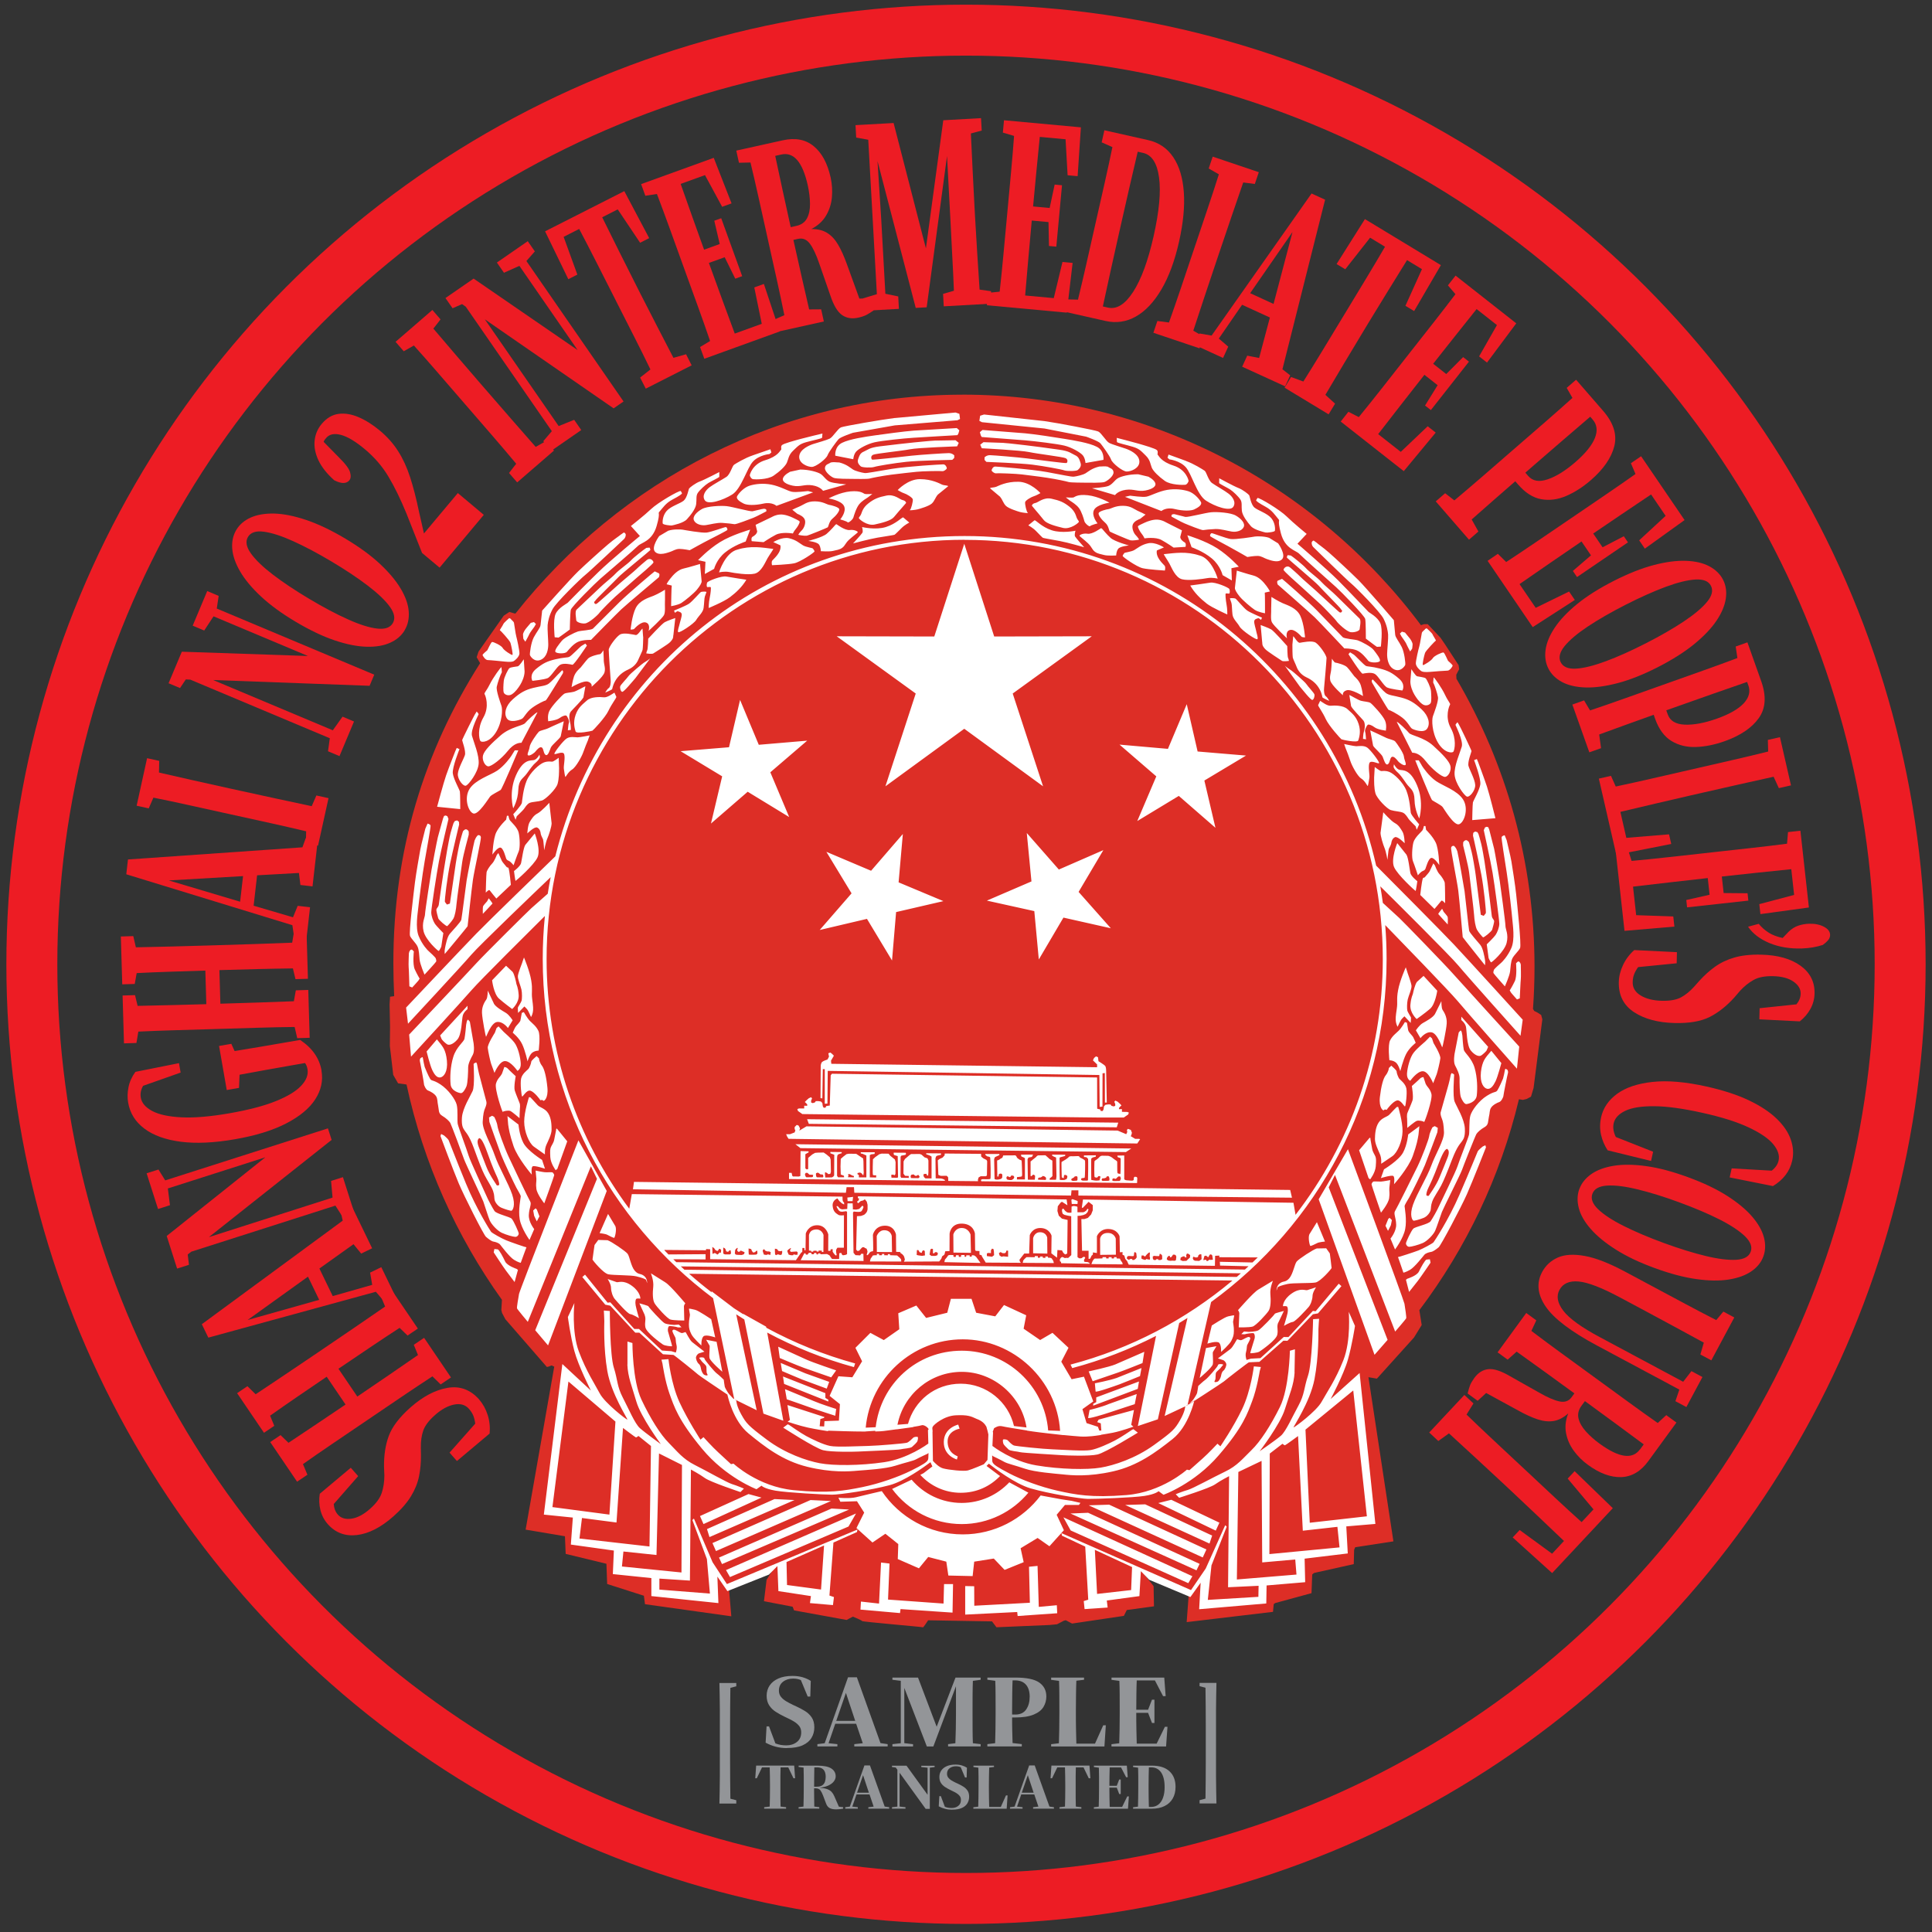 <?xml version="1.0" encoding="UTF-8"?><svg id="a" xmlns="http://www.w3.org/2000/svg" xmlns:xlink="http://www.w3.org/1999/xlink" viewBox="0 0 455 455"><rect x="0" y="0" width="455" height="455" fill="#333333" stroke="none"/><defs><style>.f{fill:#939598;}.g{fill:#fff;}.g,.h{fill-rule:evenodd;}.h{fill:url(#c);}.i{fill:none;stroke:#ed1c24;stroke-miterlimit:10;stroke-width:12px;}.j{fill:#ed1c24;}</style><radialGradient id="c" cx="162.62" cy="293.15" fx="162.62" fy="293.15" r="281.75" gradientTransform="translate(0 454.11) scale(1 -1)" gradientUnits="userSpaceOnUse"><stop offset=".12" stop-color="#dd2e26"/><stop offset="1" stop-color="#dd2e26"/></radialGradient></defs><g id="b"><path id="d" class="h" d="m226.68,92.94c44.1,0,83.36,21.38,107.96,54.29l.72-.23h.89l3.01,3.21,1.03,1.51,3.22,4.93.14.96s-.69,1.23-.69,1.3c0,.04.03.58.04.94,11.68,19.94,18.39,43.11,18.39,67.8,0,3.35-.12,6.67-.36,9.95l.28.48.82.41.83.55.27,1.02-2.06,16.16-.61,2.05-1.03.55-.89.21-.92-.15c-4.36,18.27-12.47,35.11-23.45,49.67l.55,3.5-1.81,2.94-8.74,9.69-1.99-.34,5.88,38.66-8.99,1.38-.26.6-.09,3.38-9.34,2.08-.44.35-.17,4.41-8.56,2.33-.34.26-.17,1.81-20.33,2.42.43-5.79-.09-1.39-10.64-4.49,2.51,3.2.09,4.75-6.4.87-.69,1.38-12.2,1.81-1.47-.78-.43.09-1.65.86-1.81.17-12.45.53-1.04-1.38-15.05-.26s-1.12,1.73-1.21,1.65c-.08-.09-14.35-1.3-14.35-1.47,0-.18-2.17-1.04-2.17-1.04l-1.47.78-12.37-2.25-.34-.87-6.75-1.29.61-5.02,1.9-3.11-10.81,4.49.61,7.19-20.33-2.85-.26-1.99-8.65-2.77-.17-4.76-9.6-2.33-.17-4.15-9.26-1.56,6.74-38.4s-.52-.17-.52-.26c0-.09-.78.26-.78.26l-.44.09-9.77-11.24-.78-1.47-.17-.7.14-2.4c-10.7-14.95-18.48-32.16-22.47-50.71l-1.99-.28-1.14-1.98s-.8-6.69-.8-6.83.05-4.47.05-4.47l-.11-5.28.11-1.84.97-.13c-.12-2.36-.19-5.42-.19-7.8,0-26.44,7.17-49.77,20.43-70.62l-.81-1.4.44-1.33,5.93-8.45,1.34-.89,1.06.32.35.07c24.71-31.26,62.51-51.55,105.29-51.55h0Z"/><path id="e" class="g" d="m227.08,128.03l7.06,21.87,22.98-.05-18.62,13.48,7.15,21.85-18.56-13.55-18.57,13.55,7.14-21.85-18.61-13.48,22.98.05,7.07-21.87h0Zm-114.47,140.27l.23-.27c.23.07.72,0,1.96,3.5,1.24,3.49,1.86,4.76,2.25,5.61.39.85.59,1.63.49,1.9-.1.26-.68.07-.55.13.13.06-1.64-2.25-2.48-4.47-.85-2.23-1.47-3.73-1.83-4.77-.36-1.04-.16-1.49-.06-1.63h0Zm114.58-141.16c54.23,0,98.47,44.35,98.47,98.73,0,22.64-7.68,43.54-20.55,60.23l-.49-2.84-49.57-.77-.27,1.92.22.05,1.37-1.42.99.77v1.21l-.39.99-.77.82-.82.27h-.71l.16,7.46h1.54v1.92l.38-.06.33-.71.28-.22.05-.55.27.06.65.1v-3.96s.66-1.78,2.76-1.7c2.1.07,2.58,1.69,2.58,1.73l.07,3.75.64-.04-.03.6.44.22s.22.71.22.77c0,.05.44.49.44.54s.38.83.38.83l20.29.27.05-2.36.99-.05v.38l9.05.05c-.4.4-.82.8-1.24,1.19l-7.69-.16.06.89,6.7.16c-.28.26-.56.52-.85.78l-133.91-1.74c-.24-.23-.48-.45-.71-.69l7.6.04v-1.23l-8.74.06c-.32-.33-.64-.66-.96-.99l.03-.07,9.76.08.04-.29.95.05v2.34l20.19.24,1.23-1.77.27-.18.03-.93h.47l.04.57.23-.07.06-3.92s.57-1.94,2.68-1.94,2.62,2.16,2.62,2.16l-.02,3.88h.53s.05-.38.05-.38h.5s-.07.51-.01.6c.18.33.65.85.67.85.03,0,.26-.04.26-.07,0-.02-.12-.64-.13-.72-.03-.09,0-.48.02-.55.02-.09.28-.47.28-.47h1.52l.02-7.66s-.95.18-1.36-.12c-.41-.3-1.16-.6-1.3-2.03-.14-1.43,1.16-1.81,1.16-1.81l.08.18.34.45.59.53.53.28v-.42l-.28-.33-.08-.34-.02-.77-49.62-.59s-.38,2.18-.6,3.44c-12.22-16.45-19.47-36.8-19.47-58.81,0-54.38,44.24-98.73,98.47-98.73h0Zm65.05,172.73c-.33.29-.65.57-.98.86l-130.08-1.71c-.28-.26-.56-.52-.84-.78l131.9,1.63h0Zm-2.04,1.75c-10.95,9.17-23.9,16.02-38.08,19.75l.4.83c6.9-1.84,13.51-4.4,19.74-7.59l-4.29,21.23,4.71-1.58,5.03-22.68c.65-.39,1.3-.79,1.95-1.19l-5.38,23.09,5.38-2.52,5.56-24.32c25-18.12,41.33-47.6,41.33-80.78,0-2.69-.11-5.35-.32-7.99,3.14,3.23,15.05,15.5,17.01,17.83,2.24,2.69,14.01,15.98,14.01,15.98l.54-5.2s-13.85-15.18-15.59-17.15c-1.73-1.98-11.95-12.5-12.65-13.13-.51-.47-2.77-2.54-3.88-3.56-.18-1.31-.37-2.61-.6-3.9,2.99,2.96,16.57,16.44,18.4,18.67,2.07,2.51,14.62,16.52,14.62,16.52l.52-3.78s-13.07-14.38-16.19-17.7c-2.71-2.89-15.13-15.38-18.32-18.58-10.04-44.35-49.73-77.63-96.92-77.63s-85.58,32.19-96.4,75.44c-3.3,3.2-15.87,15.37-18.63,18.22-3.18,3.27-16.51,17.39-16.51,17.39l.45,3.8s12.8-13.77,14.92-16.26c1.87-2.18,15.52-15.25,18.68-18.26-.26,1.29-.49,2.59-.69,3.91-1.16,1.03-3.35,2.97-3.86,3.41-.71.62-11.12,10.95-12.89,12.89-1.77,1.95-15.89,16.87-15.89,16.87l.44,5.2s12.01-13.07,14.31-15.72c1.97-2.27,13.87-14.09,17.22-17.41-.34,3.33-.51,6.71-.51,10.14,0,32.63,15.8,61.69,40.12,79.87l4.98,23.78-.29-.19c-.17-.19-.7-.78-.9-.97-.24-.24-.96-1.43-1.04-1.75-.08-.32-.24-1.66-.24-1.66,0,0-1.11-1.11-1.67-1.51-.56-.4-2.86-3.18-2.86-3.42,0-.24-.32-.4-.95-.32-.64.07,0,.39.15.71.16.32.8.8,1.11,1.19.32.4,0,1.51.32,1.98.32.48-.24.4-.64.24-.4-.16-.72-.96-.8-1.35-.07-.4-.15-.96-.55-1.27-.4-.32-.72-1.19-.64-1.59.08-.4.47-.8.71-.88.24-.08,1.27-.39,1.27-.39,0,0-2.22-1.75-2.86-2.23-.63-.48-1.51-2.39-1.59-2.39s-.64.24-.88.24-.96-.48-1.51-.72c-.55-.24-.71.08-.71.23,0,.17.4,1.04.64,1.43.24.4.08.95.32,1.83.24.87-.16,1.82-.16,1.82l-1.03-.32-2.23-.16-5.4-5.08h-1.11l-5.64-6.27-.64.08-5.32-6.6-.64.56,5.4,6.51,1.19.24,5.88,6.35h.96l5.56,5.09s2.3.15,2.46.15,5.48,4.3,5.8,4.61c.23.24,4.63,3.2,6.92,4.73.11.53,1.35,6.18,4.97,9.16,3.8,3.12,8.02,6.42,13.84,7.85,5.83,1.43,9.88,1.1,11.82.92,1.94-.16,6.59-.41,8.95-1.18,2.36-.76,4.14-1.1,4.89-1.52.77-.43,2.62-1.27,2.62-1.27l.27-.2c-.01.8-.04,1.4-.11,1.57-.23.59-1.18,1.18-4,2.59-2.83,1.41-7.42,3.06-11.54,3.89-4.12.82-7.78,1.53-16.14.7-8.36-.82-14.13-6.24-14.13-6.24l-.59.12s-1.77-1.65-3.06-2.83c-1.3-1.18-3.42-3.53-3.42-3.53l-.71.59s-2.94-4.48-4.95-8.83c-2-4.36-2.59-10.13-2.59-10.13l-1.65.12.24.94s.59,4.12,1.65,7.07c1.06,2.94,2,6.13,7.66,12.96,5.65,6.83,12.83,9.54,12.83,9.54l1.18-.83s.59.7,3.3,1.17c2.71.47,11.54.95,13.31.95s9.19-1.07,13.55-2.24c3.51-.95,8.01-4.19,9.63-5.41l.45,1-2.07,1.58-.77.4c2.36,2.59,5.75,4.22,9.52,4.22s6.92-1.52,9.27-3.95l-.28-.18-2.91-2.19.54-.54c1.27,1.01,6.09,4.73,9.82,5.82,4.34,1.26,11.73,2.45,13.5,2.48,1.77.02,10.61-.28,13.33-.7,2.71-.43,3.32-1.12,3.32-1.12l1.16.85s7.23-2.57,13.01-9.3c5.79-6.72,6.78-9.89,7.89-12.81,1.11-2.93,1.77-7.04,1.77-7.04l.26-.94-1.65-.15s-.69,5.77-2.77,10.08c-2.08,4.32-5.11,8.74-5.11,8.74l-.69-.61s-2.17,2.32-3.48,3.47c-1.32,1.16-3.12,2.77-3.12,2.77l-.59-.13s-5.86,5.31-14.24,5.99c-8.38.67-12.02-.11-16.12-1-4.11-.91-8.68-2.64-11.47-4.1-2.8-1.47-3.73-2.07-3.96-2.67-.07-.16-.09-.77-.08-1.57l.26.21s1.84.88,2.59,1.31c.76.43,2.52.81,4.87,1.61,2.35.8,6.99,1.15,8.92,1.34,1.94.21,5.98.62,11.83-.71,5.85-1.32,10.13-4.54,13.99-7.59,3.86-3.05,5.15-9.1,5.15-9.1l-2.14,1.39s-.02,1.19-1.24,3.28c-1.22,2.09-1.65,2.58-6.1,5.8-4.45,3.21-9.46,4.81-12.59,5.34-3.13.53-9.55.42-15.18-.54-5.52-.92-10.1-4.42-10.3-4.57.06-1.53.15-2.96.15-3.14,0-.06-.02-.12-.08-.16.1-.28.21-.6.32-.88,1.22-.73,1.51-.52,2.73-.29.43.09.93.15,1.73.3h.04s3.25.53,3.25.53c0,.01,0,.02,0,.03.92.14,1.92.29,2.99.42.69.09,1.37.16,2.04.24h0s3.52.4,3.52.4l.02-.02c1.68.16,3.1.29,4.01.35,1.82.12,4-.24,4-.24l.85-.12-.02-.05c.89-.14,1.95-.31,2.85-.49,1.97-.39,4.81-1.42,4.81-1.42l-.52-.43.65-3.5-8.32,2.27-.35.59.85.28.13,1.7-.47.02-.34-.91-2.67-.86-.97-3.28,2.55-1.82-2.19-5.83-2.91.6-2.43-4.13,1.7-3.28-3.77-3.52-2.91,1.7-3.89-2.67.61-3.16-5.23-2.42-2.06,2.67-4.5-.85-1.09-3.28h-4.86l-.85,3.28-4.98,1.22-2.31-2.92-4.25,1.82.24,3.77-3.65,2.55-3.16-1.7-3.52,3.52,1.57,3.17-2.3,3.77-3.28-.24-2.07,4.62,2.43,1.95-.24,3.88-3.4.12-.07,1.25-1.06-.05.16-1.7.85-.26.11-.21-8.71-2.82.58,3.51-.53.42s2.82.96,4.78,1.38c1.97.43,4.78.85,4.78.85l-.1-.13c1.73.06,5.63.21,8.84.21t0-.02l2.33-.16c0,.05,0,.11-.01.16.85-.01,1.55-.05,2.02-.11.81-.11,1.85-.24,2.93-.39h.15s3.85-.53,3.85-.53v-.05c1-.16,1.73-.29,1.94-.37.53-.22,1.51.45,1.71.94-.11.06-.18.13-.18.23,0,.16.06,1.6.09,3.13-.2.15-4.84,3.56-10.37,4.38-5.66.85-12.07.85-15.19.25-3.12-.59-8.11-2.28-12.5-5.57-4.39-3.29-4.81-3.81-5.99-5.91-1.18-2.11-1.18-3.29-1.18-3.29l-.41-.28,5.22,2.57-4.83-22.59c.64.41,1.27.81,1.91,1.21l4.5,22.18,4.69,1.67-3.8-20.76c6.43,3.43,13.27,6.18,20.43,8.13l.28-.86c-7.35-2.01-14.35-4.85-20.92-8.41l-.05-.26-5.4-3.02.02.1c-.73-.46-1.46-.93-2.19-1.41l-5.3-4.02.06.28c-1.83-1.4-3.6-2.86-5.32-4.38l127.88,1.59h0Zm-145.01,56.93l1.53-22.26s2.94,2.24,3.06,2.24.59-.35.59-.35l2.94,2.36-.35,23.67-16.49-1.88.59-4.83,8.13,1.06h0Zm9.42,7.66l.59-23.91,5.41,2.71-.12,25.32-14.02-1.41.35-3.53,7.77.82h0Zm30.74,7.07l-.12-5.41,8.84-3.89-.71,10.37-8.01-1.07h0Zm61.5-36.4c-.83-10.49-9.65-18.78-20.34-18.78s-19.09,7.9-20.28,18.02l-2.35.1c1.1-11.64,10.94-20.8,22.86-20.8s22.18,9.56,22.92,21.56l-2.82-.1h0Zm-8.05-1.05c-1.33-5.69-6.45-9.96-12.54-9.96s-10.92,4.02-12.42,9.47l-2.48.2c1.4-7.08,7.65-12.46,15.15-12.46s14.11,5.7,15.24,13.1l-2.95-.34h0Zm-31.78,41.82l.47-9.66,2,.24-.35,8.48,13.07.94.12-4.59h2.12l-.12,6.72-12.25-.83-.12.94-9.31-.82.11-1.89,4.24.47h0Zm-35.1-6.24l-.94-1.65,30.62-13.32-1.77,3.07-27.92,11.9h0Zm23.91-16.14l-26.5,11.55.71,1.53,29.92-12.84-4.12-.24h0Zm-27.21,10.02l-.83-1.89,23.09-10.13,4.83.23-27.09,11.78h0Zm-1.53-3.29l-.59-1.89,15.9-7.07,4.71.23-20.02,8.72h0Zm-1.41-3.07l-.83-1.89,11.43-5.18,3.06.83-13.66,6.24h0Zm-35.58-4.01l3.77-29.56,11.07,9.43-1.42,21.91-13.43-1.77h0Zm17.67-33.56v-5.42l1.17.35s0,8.84,2.12,13.32c2.12,4.48,4.47,8.24,6.48,10.24,2,2.01,3.3,3.77,6.12,5.18,2.83,1.41,7.54,4.12,8.72,4.48,1.18.36,2.82,1.06,2.82,1.06l-.82.82s-7.07-2.35-8.37-3.3c-1.29-.94-3.29-2-3.29-2l-.24,26.15-7.19-.47v2.59l11.9.94-.71-8.13-3.42-9.19.36-.35,4.4,10.29,3.37,5.14,30.75-12.84-.12.59-5.54,2.47-.94,12.48,1.06.36-.23,1.89-5.42-.47.23-1.65-7.66-1.17-.23-5.9-2,2.01-9.78,3.89-2.36-3.42.24,6.24-15.79-1.65v-4.24l-9.07-.94.24-5.54-10.13-1.41.47-6.36-6.83-.7,4.36-35.46,6.72,6.25s-2.94-5.77-3.89-9.31c-.94-3.53-1.53-8.01-1.53-8.01l1.53-3.29s-.71,6.71,1.06,11.43c1.77,4.71,3.76,7.65,4.94,9.89,1.18,2.24,6.36,6.25,6.48,6.12.12-.12-3.77-6.01-4.72-11.43-.94-5.41-.71-11.19-.71-11.78s-.11-2.47-.11-2.47l1.41.12s0,10.37.94,13.32c.94,2.94.71,4.35,2.12,7.07,1.41,2.71,2.83,6.12,4.01,7.18,1.18,1.06,4.95,3.78,4.95,3.78,0,0-4.71-6.37-5.77-10.02-1.06-3.65-2-5.77-2.12-8.71h0Zm38.17,14.28l-.43-.21-1.06.79s7.49,4.83,9.39,5.31c1.91.48,7.44.37,8.29.32.85-.05,9.46-.37,9.98-.53.53-.16,2.34-.21,2.71-.59.37-.37,1.18-1,1.27-1.43.11-.42.16-.84,0-.9-.15-.05-.8-.05-1.05.22-.27.26-.97,1.01-1.49,1.16-.53.16-6.69.69-9.14.75-2.44.05-7.27.32-8.92,0-1.65-.32-4.25-1.6-5.63-2.34-1.38-.75-3.93-2.55-3.93-2.55h0Zm5.57-5.74l-6.64-2.75.42,2.39s3.88,1.33,5.63,1.97c1.75.63,5.79,1.91,5.79,1.91l.21-1.6s-3.71-1.17-5.42-1.92h0Zm2.87-1.8l-9.98-3.93.26,1.75,10.41,4.15v-.43l-.69-.42v-1.12h0Zm-4.73-4.68l-5.79-2.44.32,1.91s3.82,1.64,4.78,2.02c.96.37,5.74,2.12,5.74,2.12l.58-1.59s-3.88-1.38-5.63-2.02h0Zm.37-3.18l-6.75-3.08.37,2.66s4.25,1.81,5.74,2.34c1.48.53,6.37,2.22,6.37,2.22l1.17-1.64s-5.47-1.86-6.9-2.5h0Zm-22.93-3.37l-.79-1.35,2.46.48,1.35,7.06s-2.86-2.46-3.02-3.26c-.15-.79.16-2.69,0-2.94h0Zm-4.6-7.22l-.24-1.43c.24-.07.63.08,1.43.24.79.16,3.81,2.22,3.81,2.22l.95,4.29s-2.22-.8-2.78-.24c-.56.56-.48,2.14-.48,2.14,0,0-1.99-1.82-2.38-2.7-.4-.87-.56-1.27-.56-2.3s.24-1.83.24-2.22h0Zm-10.64.07l-1.27-2.78s2.14.56,2.14.72,3.17,3.65,3.81,3.97c.63.32,2.22.4,2.22.4l1.11-.09.64.64s-.88.08-.96,0c-.08-.08-1.75-.39-1.99-.24-.24.16-.32.8-.24,1.19.08.4,1.03,3.42.96,3.5-.08.09-1.67-.07-2.15-.39-.48-.32-3.89-2.78-4.13-4.05-.24-1.27.24-1.82-.16-2.86h0Zm-6.67-7.78l-2.07-.72s.79,1.2.79,2.07.4,2.07.87,2.62c.48.56,3.02,3.5,3.65,3.57.63.08,2.07.96,2.07.96,0,0-.64-2.15-.79-3.02-.16-.87,0-1.51.24-1.58.24-.08.87,0,.87,0,0,0,.08-1.51-1.99-3.02-2.06-1.51-3.25-.71-3.65-.87h0Zm11.52.07l-3.41-2.14s.71,1.75.55,3.18c-.16,1.43-.16,3.1.32,3.89.47.8,2.94,3.57,3.73,3.82.8.23,3.26.23,3.26.23,0,0-.08-3.01-.08-3.33s.32-.72.32-.72c0,0-3.58-4.29-4.69-4.92h0Zm-13.58-9.93l-2.22-.07-.88,1.19s-.48,3.26-.48,3.42,2.54,3.26,3.74,3.49c1.19.24,5.32.16,6.59.48,1.27.31,2.22.63,2.3.87.08.24.24.72.24.72,0,0,.08-1.11-.79-1.74-.87-.64-1.27-.17-2.14-1.19-.88-1.03-1.2-3.33-1.67-3.97-.48-.64-3.89-2.94-4.69-3.18h0Zm1.83-3.26l-1.75-2.93-1.99,4.52s1.43.16,1.83.4c.4.24,1.43.72,1.59.72.16,0,.64-1.82.32-2.7h0Zm-5.8-14.13l-14.85,36.61s-2.46-2.93-2.54-3.17c-.08-.24.32-2.55.48-3.42.16-.88,13.98-36.15,13.98-36.15l6.67,11.92-13.82,36.37-3.02-3.57,14.54-35.66-1.43-2.94h0Zm-21.92,19.54l-.8-.08-.16.79s2.22,3.42,2.94,4.37c.72.94,1.98,2.62,1.98,2.62l.79-2.87-.32-.23s-2.22-.72-2.7-1.75c-.48-1.03-1.35-2.69-1.75-2.86h0Zm-12.71-26.85l-.63-.32-.16.48s3.02,8.1,4.29,11.12c1.27,3.02,5.88,12.15,6.43,12.62.56.48,1.28,1.04,1.75,1.12.48.08,1.27.31,1.59.72.32.39,2.22,2.94,3.26,3.57,1.03.64,1.59.71,1.59.71,0,0,1.35-3.73,1.35-3.65,0,.07-3.89-1.27-4.84-1.68-.95-.39-3.26-1.66-3.5-1.98-.24-.32-3.41-5.32-5.88-11.28-2.46-5.96-3.97-10-4.13-10.32-.16-.32-1.11-1.12-1.11-1.12h0Zm11.84-4.37l-.48-.24-.71.4.08,1.04s2.15,6.12,2.78,7.78c.64,1.66,3.1,6.83,3.57,7.71.48.88,1.04,1.74,1.04,2.06s-.64,3.18-.24,5.4c.4,2.23,2.3,4.85,2.3,4.85l1.11-2.55s-1.35-1.66-1.27-3.33c.08-1.67.71-2.55.32-3.18-.4-.64-4.06-8.34-5.09-10.57-1.03-2.22-2.54-6.43-2.62-7.23-.08-.79-.72-2.14-.79-2.14h0Zm9.43,23.28l-.22-1.21.56-.52.3.3.61,1.6s-.61,1.13-.61,1.18c0,.04-.65-1.35-.65-1.35h0Zm.52-8.79l-.17-1.82s1.6.34,2.17.39c.57.04,1.69-.05,1.82.04.13.09.39.44.39.65,0,.22-2.34,6.64-2.34,6.64,0,0-1.69-2.12-1.86-3.43-.17-1.3.04-1.47,0-2.46h0Zm4.64-11.23l.04-.43.17-.04,2.43,2.99-2.34,6.5-.39.3s-1.17-1.56-1.26-3.08c-.08-1.51-.04-1.9.13-2.34.17-.43.65-1.04.78-1.73.13-.69.43-2.17.43-2.17h0Zm-11.27-1.39l-.17-2.03,2.6,1.99s.17,2.42,1.13,4.29c.95,1.87,4.42,4.03,4.42,4.03l.69,2.08s-2.47-.82-2.9-.56c-.43.26-.21,1.9-.21,1.95,0,.04-3.34-3.9-4.3-6.72-.95-2.82-1.08-3.94-1.26-5.03h0Zm5.24-6.45l-.34-.04s-1.13,3.42-1.13,5.76,1.13,5.08,2.29,5.9c1.17.82,2.6,1.86,2.6,1.82s-.13-1.25.35-2.29c.47-1.04,1.21-2.47,1.21-3.52s-.04-2.65-.78-3.85c-.73-1.21-2.04-1.38-2.51-1.95-.48-.56-1.69-1.82-1.69-1.82h0Zm-6.71-5.55l.56-1.6c.26.04.6.13.82.39.21.26,1.86,1.78,1.86,1.78,0,0-.48,2.52-.22,3.38.26.86,1.17,2.95,1.21,3.17.05.21.05.86,0,1.08-.04.22-.09,2.25-.09,2.25,0,0-1.69-1.47-2.16-1.69-.48-.21-1.69.05-1.78.22-.09.17-1.96-5.38-1.61-6.63.35-1.26,1-1.56,1.39-2.34h0Zm-5.85-2.26l-.2-.42c-.19.1-.62.2-.62.42s.3,5.09-.23,6.31c-.53,1.21-2.35,4.02-2.52,6.23-.16,2.23.39,2.65.65,3.11.26.45,1.01.98,2.19,4.21,1.17,3.23,1.86,5,2.48,6.23.62,1.24,1.66,2.74,2.02,3.8.36,1.04.23,1.53.36,2.09.13.55.75,1.47,1.6,1.83.85.36,2.22.79,2.41.69.2-.09,1.01-1.15.13-3.79-.88-2.63-3.18-6.5-4.11-9.23-.9-2.66-2.94-6.05-2.84-7.91.1-1.86.29-2.58.56-3.2.26-.62.42-1.17.3-1.57-.13-.38-1.21-4.67-1.5-5.68-.29-1.01-.65-2.77-.69-3.1h0Zm-12.75-1.35l-.08-.32s-.47.16-.55.32c-.08.16-.16.48-.08.71.08.24.95,5.01.95,5.33s.48,1.35.95,1.51c.47.16,1.51.72,1.9,1.35.4.63.26,1.25.48,2.22.22.97,0,1.82.95,2.38.95.56,1.67,1.27,1.91,1.67.23.39,2.94,7.63,3.25,8.57.32.95,4.21,9.06,4.53,9.94.32.87,1.11,3.5,1.51,4.45.4.96,1.82,2.47,2.86,2.94,1.03.48,2.7.95,3.18.95s.8-.47.8-.78-1.2-3.02-1.67-3.5c-.48-.48-3.57-1.11-4.05-1.82-.47-.72-1.51-2.62-1.9-3.58-.4-.95-3.82-8.18-4.21-9.52-.4-1.36-2.38-6.6-2.54-7.4-.16-.79.08-3.25-.24-4.52-.32-1.27-1.99-3.58-3.81-4.77s-2.07-.72-2.46-1.35c-.4-.64-1.19-2.54-1.27-2.78-.08-.24-.4-1.82-.4-1.98h0Zm27.33,0l-.56-.56c-.16.16-1.27,1.04-1.27,1.35s-.4,1.43-.72,1.74c-.31.31-1.43,1.11-1.67,2.22-.24,1.12.08,4.05.24,4.21.16.16,1.03-1.66,1.99-1.35.95.31,2.3,2.14,2.3,2.22,0,.09.48-.23.64.09.16.31,1.27-.48,1.03-3.02-.24-2.53-.72-4.44-1.27-5.16-.56-.72-.71-1.51-.71-1.75h0Zm-8.34-6.28l-1.19-1.27-.47.39-.4,1.11s-1.75,2.7-1.67,3.57c.08.87.63,3.26.79,3.73.16.48.79,2.15.79,2.15,0,0,1.19-2.87,2.54-2.78,1.35.07,2.86,2.3,2.86,2.3,0,0,.87-.32.79-1.75s-.64-3.81-1.51-4.92c-.87-1.11-2.23-2.22-2.54-2.54h0Zm-8.82-1.67l.16-.79s.16-.4.24-.4c.08,0,.47.48.47.48l.87,5s.32,1.9-.16,2.78c-.48.88-1.11,2.06-1.11,3.02s-.08,3.65-.4,4.44c-.32.8-.87,1.59-1.27,1.59s-2.31-.48-2.46-2.06c-.16-1.59-.08-4.21.64-6.51.72-2.31,2.46-3.49,2.62-4.21.16-.72.4-3.18.4-3.34h0Zm-6,4.55l-.89-1.09-2.42,2.85s.78,3.2,1.31,4.33c.52,1.12,1.12,1.9,1.91,1.78.79-.11,1.81-1.29,1.56-3.94-.25-2.65-1.14-3.42-1.47-3.93h0Zm.2-1.22l-.32-.8,6.44-6.99v.8s-.88.63-1.11,1.51c-.24.87-.24,4.45-1.27,5.64-1.03,1.19-1.99,1.43-2.46,1.11-.48-.32-1.27-1.11-1.27-1.27h0Zm18.59-4.37l.32-1.75.48-.16s.8,1.43,1.43,2.07c.64.64,1.43,1.19,1.98,2.3.56,1.11.08,4.68.08,4.68,0,0-.95,0-1.59.56-.63.56-1.03,1.98-1.03,1.98,0,0-.55-2.54-1.27-4.05-.71-1.51-2.22-2.7-2.22-2.7,0,0,.4-.96.64-1.35.24-.4,1.03-1.03,1.19-1.58h0Zm-6.27-3.97l-1.43-3.02s0,1.59-.32,2.07c-.32.47-1.11,1.59-1.04,3.17.08,1.59.88,5.65.95,5.65.09,0,1.19-3.34,2.62-3.5,1.43-.15,2.54,1.43,2.54,1.43l1.11-1.82s-.79-1.27-1.59-1.75c-.79-.48-2.38-1.35-2.86-2.22h0Zm4.41-7.44l-1.53-1.43-3.29,3.42s.37,3.2,1.62,4.31c1.25,1.11,3.11,2.46,3.11,2.46,0,0,1.67-1.44,1.53-3.33-.14-1.9-.51-2.32-.55-2.65-.05-.33-.42-2.13-.88-2.78h0Zm2.27-2.17l.42-1.21s1.34,3.15,1.71,5.42c.37,2.27,0,2.69.23,4.4.23,1.71.28,2.41.14,3.1-.14.7-.42,1.11-.42,1.11,0,0-.6-1.39-.83-1.71-.23-.32-.74-.78-.74-.78l-1.48,1.52s-.09-1.16-.04-1.29c.04-.15.78-1.21.88-1.62.09-.42.14-1.71-.05-2.6-.19-.88-.93-2.5-.83-3.24.09-.75,1.02-3.1,1.02-3.1h0Zm-26.68-2.2l.11-.43.28-.39.33-.05.44.44s-.33,3.01.22,4.22c.55,1.2,1.15,2.19,1.15,2.19,0,0-.28.39-.28.44s-1.48,1.64-1.48,1.64l-.66-.27s-.11-4.16-.17-4.55.05-3.18.05-3.24h0Zm3.89-29.39l.5-1.15c.22.06.65.17.71.5.05.33-.83,5.27-1.38,8.33-.55,3.07-1.42,9.98-1.53,11.13-.11,1.15-.71,4.49.11,6.53.82,2.03,2.14,3.4,2.36,3.56.22.17,1.59,1.48,1.64,1.64.06.17.22.61.11.82-.11.23-2.74,3.07-2.74,3.07,0,0-1.04-2.47-1.15-3.51-.11-1.04-.11-2.3-.5-3.13-.38-.82-1.42-1.73-1.75-2.46s.88-10.38,1.15-12.61c.28-2.24,1.04-6.47,1.26-7.73.22-1.26,1.15-4.67,1.2-5h0Zm12.01,1.98l.33-.39c.22-.05.61-.05.72.44s-1.54,7.79-1.87,10.03c-.33,2.25-1.25,10.89-1.26,10.97s-5.4,6.59-5.38,6.53c.02-.07-.11-.6.06-1.37.16-.77.49-2.64,1.15-3.4.66-.77,2.57-2.79,2.69-3.29s1.1-8.28,1.26-9.32c.16-1.04,1.7-8.88,1.86-9.32.17-.43.33-.71.44-.88h0Zm-7.89-4.28l.27-.65.38-.11.39.17.27.65s-1.7,7.08-2.25,9.98c-.55,2.91-1.81,11.13-1.81,12.01s.44,2.03.82,2.63c.38.6,2.03,2.25,2.03,2.25l-.49,3.23s-.44.94-.6.99c-.16.05-3.07-2.58-3.56-4.61-.49-2.03.33-3.29.33-4s1.37-9.54,1.54-10.52c.16-.99,1.26-6.75,1.48-7.63.22-.87,1.15-4.16,1.21-4.39h0Zm2.52,1l.28-.45.55-.15.42.33s.05.69.05.65c0-.05-1.53,6.31-2.13,9.18s-1.37,8.84-1.21,9.05l.46.61.7-.23s1.25-8.44,1.39-9.47c.14-1.02.84-4.64,1.02-5.24.19-.6.6-2.27.74-2.41.14-.14.42-.42.69-.37.28.04.6.42.6.56v.7c0,.1-1.3,4.69-1.53,6.4-.23,1.71-1.26,8.72-1.35,9.93-.09,1.21-.37,2.79-.74,3.44-.37.64-1.26,1.62-1.44,1.76-.18.14-2.04-1.44-2.13-1.86-.1-.42-.51-1.76-.42-2.09s.46-.51.56-1.11c.09-.61.97-6.91,1.11-7.66.14-.74.7-4.41.84-5.11.14-.69.55-3.11.83-4.13.28-1.02.65-2.23.7-2.33h0Zm7.9,18.43l.37-.69s.93,1.16.88,1.25c-.05.09-2.27,2.42-2.27,2.42,0,0-.05-1.49.05-1.77.09-.28.88-1.06.98-1.21h0Zm3.46-9.49l-.83-1.85-.37.46s-.55,1.48-1.11,2.03c-.55.56-1.2,1.57-1.29,2.04-.09.45-.19,4.8-.19,4.8,0,0,.74-.83.92-.56.18.28,1.57,1.94,1.57,1.94l3.42-3.23s-.28-3.18-.55-3.93c-.1-.28-.25,0-.51-.34-.43-.54-.94-1.09-1.06-1.37h0Zm5.54-3.79l2.21-2.68s1.48,3.78.65,5.63c-.83,1.85-5.08,5.54-5.17,5.54s-.37-2.31-.37-2.31c0,0,1.48-1.11,1.66-1.85.18-.74.55-3.69,1.02-4.34h0Zm-4.53-5.91l.18-.93h.37s.09.74.37,1.11c.28.37,1.76,1.66,2.03,2.87.28,1.2.37,3.6,0,4.43-.37.83-1.2,3.24-1.2,3.24,0,0-.65-.83-1.1-1.02-.46-.18-.56-.37-.65-.56-.09-.18-.65-2.58-1.39-2.58s-1.85,1.66-1.85,1.66c0,0,.18-3.78.92-5.27.74-1.48,2.22-2.87,2.31-2.95h0Zm10.71.83l-.55-4.81s-1.85,2.03-2.77,2.5c-.92.46-1.39,1.29-1.85,2.03-.46.74-.55,2.68-.55,2.68,0,0,1.66-1.67,2.31-1.39.65.28.83,1.11.83,1.39s.46,1.2.55,1.38c.1.18.28,2.58.28,2.58,0,0,.37-1.93.74-2.77.37-.83,1.01-2.77,1.01-3.61h0Zm1.76-12.84l-.09-2.58s-1.2.92-1.57.92-.92-.18-1.94.19c-1.02.37-3.23,2.31-4.06,4.34-.83,2.03-1.02,4.62-1.11,5.17-.09.56-2.03,2.68-2.03,2.68l.55,1.3.28-.83s1.38-1.3,1.66-1.67c.28-.37.74-1.2,1.38-1.48.65-.27,1.94-.27,2.87-.55.92-.28,3.32-2.68,3.69-3.88.36-1.2.36-2.95.36-3.6h0Zm-4.53-2.77l-.09-.56s-.55,1.11-1.29,1.29c-.74.18-2.49-.37-4.25,3.6-1.76,3.98-.65,7.76-.65,7.76,0,0,1.11-1.85,1.2-4.34.09-2.49,1.11-2.59,2.03-3.88.93-1.3,1.48-2.04,2.03-2.5.55-.47,1.02-1.02,1.02-1.38h0Zm-6.65-.37l.74-1.19h.83s-3.79,9.05-4.15,9.32c-.37.28-2.13,1.11-2.5,1.57-.37.45-2.77,4.43-3.97,3.97-1.2-.46-2.22-3.69-.83-5.82,1.39-2.13,4.8-3.15,6.47-4.25,1.66-1.11,3.14-3.14,3.42-3.6h0Zm-13.21-1.11l.28-.65.65.28s-1.76,4.34-1.57,5.73c.19,1.38,1.57,3.78,1.66,4.25.09.46.09,4.15.09,4.15l-5.45-.55s1.48-5.55,2.12-7.4c.64-1.84,2.21-5.82,2.21-5.82h0Zm31.22-2.58l.37-1.02s-2.31.46-2.86.46-1.75-.28-2.58.28c-.84.55-2.93,3.27-2.87,3.6.06.34,2.03-.82,2.31.1.28.93-.18,2.77-.08,3.42.08.65.28,1.93.37,1.93s.64-1.19,1.57-1.75c.92-.55,2.31-3.14,2.59-3.97.28-.83,1.02-2.68,1.2-3.05h0Zm-26.51-6.2l.27-.45c.18.18.46.55.46.64s-1.94,3.7-1.57,5.08c.37,1.39,1.76,4.62,1.57,6.66-.19,2.03-2.31,4.8-2.96,5.08-.65.28-2.03-1.48-1.94-2.77.09-1.29,1.38-3.51,1.67-4.43.27-.92-.65-3.33-.65-3.51,0-.19,2.95-6.1,3.14-6.29h0Zm10.81,6.93l3.79-7.2c-.37,0-2.5,2.03-2.95,2.58-.46.56-3.51.92-5.73,2.86-2.22,1.93-3.88,3.6-4.16,4.71-.28,1.11.46,2.49,1.2,2.59.74.09,3.14-1.76,4.62-3.61,1.48-1.84,2.68-1.94,3.23-1.94h0Zm9.24-1.48l.74-3.6s-2.59,1.11-3.51,1.57c-.92.46-2.03.56-2.4.92-.37.37-2.03,2.68-2.13,3.51-.09.84-.74,1.85-.37,2.03.37.19,1.39-.46,1.75-.93.37-.46,1.02-1.2,1.48-.92.46.28.37,1.48.92,1.76.56.28.93-1.1,1.21-1.76.28-.64,2.03-2.03,2.31-2.59h0Zm-13.85-15.15l-.09-1.2c-.18,0-1.94,2.41-2.77,4.07-.83,1.67-1.39,2.03-1.2,2.31.18.27,1.2,2.87-.28,5.45-1.48,2.58-1.02,5.08-.74,5.53.28.47,2.22.37,3.7-2.03,1.48-2.4,1.57-5.36,1.29-6.19-.28-.83-1.29-3.6-1.11-4.52.19-.93.83-2.77,1.2-3.42h0Zm26.97,5.82l-.46-1.01c-.46.27-1.66,1.2-2.5,1.1-.83-.09-2.95-.18-3.97.74-1.02.92-2.03,1.57-2.68,3.42-.65,1.85-.18,3.24,0,3.88.18.65,3.79-.09,3.97-.18.18-.08,3.05-3.13,3.78-4.71.74-1.57,1.85-2.96,1.85-3.23h0Zm-7.76.09l.46-2.58c-.19,0-2.04,1.11-2.77,1.29-.74.19-1.76.19-2.22.46-.46.28-2.96,2.86-3.51,4.07-.55,1.2-.19,2.4-.28,2.4s1.94-.18,2.68-.74c.74-.55,1.48-.74,1.67-.55.18.18.73,1.2.55,1.66-.19.46-.19,1.76-.28,1.76s.74-.09.74-.09c0,0,0-1.21-.18-1.76-.18-.56-.37-1.94.18-2.58.55-.65,2.58-2.59,2.96-3.33h0Zm-5.92-5.45l.92-.92c.37.18.18.74.09.83-.09.09-3.78,6.28-3.97,6.28s-1.85.74-3.23,1.76c-1.39,1.02-1.85,2.31-2.4,2.58-.55.28-2.77,1.02-3.51-.09-.74-1.11-.37-2.96,1.38-4.52,1.75-1.57,2.96-2.22,4.8-2.68,1.85-.46,2.95-.46,3.69-1.02s1.67-1.67,2.22-2.22h0Zm-7.94-.65l-.19-2.86s-1.01,1.57-1.39,1.66c-.37.09-1.75.18-2.03.47-.28.28-1.2,2.03-1.29,2.95-.09.93-.18,2.31,0,2.78.19.46,1.11.92,1.94.37.83-.56,1.48-1.48,1.94-2.22.46-.74,1.02-2.03,1.02-3.15h0Zm-3.24-12.37l-.37-.19s-1.29,1.11-1.38,1.39c-.09.28-.93,1.47-.83,1.47s2.31,2.4,2.49,2.96c.18.56.65,2.77.47,2.86-.19.1-2.04-1.1-2.31-1.66-.28-.55-2.22-1.48-2.5-1.38-.28.09-1.02,1.85-1.11,1.94s-1.11.92-1.11,1.1c0,.2.65,1.21,1.2,1.21s3.14.27,4.06.36c.93.09,1.67.09,2.03-.09.37-.18,1.39-1.1,1.39-1.85s-.56-3.33-.74-3.97c-.19-.65-.46-2.87-.55-3.23-.09-.37-.74-.74-.74-.93h0Zm29.28,14.04l3.6-4.8c-.09.18-1.39,1.02-1.57,1.1-.19.1-3.24,2.59-3.61,3.15-.37.55-1.85,2.03-1.94,2.4-.1.37.09,1.2.46,1.29.37.09,2.4-2.4,3.05-3.14h0Zm-7.39-4.52l-.09-2.12s-.55.92-.83.92-2.22.46-2.77,1.01c-.55.56-1.57,1.94-1.76,2.13-.18.18-1.2,1.01-1.57,2.12-.37,1.11-.56,2.5-.56,2.5,0,0,2.77-1.66,3.88-1.29,1.11.37.83,1.2.83,1.2,0,0,2.77-2.31,3.05-3.42.28-1.1-.19-1.75-.19-3.04h0Zm-5.27-3.14l.93-.56c.18.19.37.47.37.47,0,0-3.05,4.62-3.42,4.52-.37-.09-2.03-.47-2.87,0-.83.46-2.12,2.77-2.95,3.14-.83.37-3.6.64-3.6.64,0,0-.83-1.38.83-2.77,1.66-1.38,2.68-1.85,4.62-2.31s2.77-.37,3.23-.56c.46-.18,2.67-2.49,2.86-2.58h0Zm-12.93-4.25l1.02-1.2c.09,0,.74-.18.74-.18l.46.46-.37.65s-1.11,1.47-1.2,1.76c-.09.27-.92,1.75-.92,1.75l-.46-.65s-.09-.55-.09-1.02c0-.45.55-1.29.83-1.57h0Zm27.47,2.13l-.15-1.97c-.3.15-1.06,1.59-1.59,1.51-.53-.07-2.88-.69-3.78-.07-.91.61-2.58,2.88-2.58,3.56s.38,6.36.45,7.05c.08.67-.08,1.74-.45,1.96-.38.23-.83,1.06-.83,1.06,0,0,1.44-.61,1.59-.76.15-.15.08-.75.76-1.97.69-1.21,1.74-2.12,3.11-2.72,1.36-.61,2.04-1.59,2.35-2.35.31-.76.91-1.9.99-2.27.08-.38.15-2.42.15-3.03h0Zm3.71-14.99l-.98-.46c-.08,0-6.44,5.38-8.33,7.27-1.89,1.9-5.83,5.83-6.21,6.21-.38.37-2.8.45-3.56.68-.76.23-3.19,1.44-3.79,2.2-.6.75-1.74,2.12-1.51,2.58.23.45,2.27.53,2.72,0,.45-.53,1.59-1.97,2.8-2.42,1.21-.45,2.88-.38,2.88-.38,0,0,5.98-6.13,7.12-7.19,1.13-1.06,8.86-7.57,8.86-7.57,0,0,.3-.69,0-.91h0Zm-9.01-9.09l.76-.53c.23.07.45.3.45.53s-.08.68-.38.99c-.3.3-8.1,7.64-9.16,8.48-1.06.83-6.9,6.51-7.72,8.1-.83,1.59-1.06,2.87-1.14,3.71-.08.83.15,3.56.15,4.55s-.23,2.95-1.75,3.62c-1.51.69-2.5-.83-2.57-1.13-.07-.3.23-2.88.91-4.16.68-1.29,1.52-2.2,1.59-2.88.07-.68.38-3.41.38-3.41,0,0,6.59-7.42,8.48-9.24,1.9-1.82,5.53-5.08,7.04-6.36,1.51-1.29,2.87-2.12,2.95-2.27h0Zm6.06,3.1l.76-.07c.08.15.23.45.15.61-.08.15-6.82,5.6-7.57,6.43-.76.83-5.23,5.15-5.3,5.37-.08.23-.45.31-.3.61.15.3.3.3.53.22.23-.07,4.31-3.78,5.6-4.92,1.29-1.13,3.26-2.72,3.79-3.25.53-.53,2.04-1.82,2.42-2.12.38-.3.61-.3.91-.23.3.08.68.46.68.77s-3.41,3.17-3.94,3.62c-.53.45-4.39,3.87-5,4.4-.61.53-3.56,3.48-3.79,3.86-.23.38-2.42,2.42-3.41,2.5-.99.08-2.04-.38-2.04-.76s-.38-2.04.08-2.5c.46-.46,4.69-4.39,5.53-5.22.83-.83,2.8-2.35,3.64-3.26.83-.91,2.95-2.35,3.63-3.1.68-.76,3.03-2.58,3.63-2.96h0Zm8.4-12.87l-.3-.53c-.53-.08-5.38,2.73-6.97,4.24-1.59,1.51-4.77,4.01-4.77,4.01l2.12,2.35s-6.89,5.67-9.84,8.56c-2.95,2.87-7.04,7.03-7.19,7.19-.15.15-2.12,1.13-2.81,2.57-.68,1.44-.23,5.53-.23,5.53,0,0,.83.08.91.08.07,0,2.65-1.9,2.65-1.9,0,0,.08-3.86.23-4.62.15-.76,5.83-6.37,6.97-7.35,1.14-.99,8.03-6.89,8.86-7.73.83-.83,3.33-1.06,4.39-4.69,1.06-3.64.08-2.73.76-3.48.68-.76,1.36-1.89,2.95-2.73,1.59-.84,2.27-1.29,2.27-1.52h0Zm-2.04,33.47l.45-4.08s-1.82.61-2.5.99c-.68.38-3.87,3.86-3.87,3.86,0,0-.07,2.42-.23,2.73-.15.29-.23.75-.23.75,0,0,1.36.23,1.67,0,.3-.23,3.48-2.11,4.01-2.72.53-.61.68-.83.68-1.52h0Zm-1.97-8.25v-2.5s-1.59.99-2.72,1.44c-1.14.45-3.26,1.05-4.17,2.87-.91,1.82-1.21,5.08-1.21,5.08,0,0,.68,0,.83-.15.15-.15,1.67-1.89,2.8-1.51,1.14.38.6,1.97.6,1.97,0,0,3.26-2.96,3.63-3.72.38-.75.16-2.2.23-3.48h0Zm9.39-.91l.38-1.06c-.23-.15-1.06-.07-1.29,0-.23.08-2.05,2.27-2.88,2.8-.83.53-3.48,1.59-3.48,1.59l.23.53s.53-.45.68-.37c.15.08.83.15.91.68.07.53-.45,1.97-.53,2.42-.08.45-.53,1.52-.3,1.81.23.31,3.71-1.96,4.24-2.87.53-.91,1.59-1.74,1.74-2.8.15-1.06.15-2.34.3-2.72h0Zm-.76-3.56l-.38-4.09c-.08,0-2.5.77-3.86,1.07-1.36.31-2.42,1.44-3.18,2.42-.76.98-.83,1.29-.83,1.29,0,0,1.28.31,1.21.31s-.15,4.84-.15,4.84c0,0,1.59-.23,2.42-.75.83-.53,2.88-2.2,3.64-3.11.75-.91,1.13-1.59,1.13-1.97h0Zm-7.8-11.96l-2.19,1.29s-1.97,2.65-.99,3.7c.99,1.06,3.1.16,3.63,0,.53-.15,1.21-.67,2.12-.67s2.42.31,2.42.31c0,0,3.41-1.9,4.62-2.5,1.21-.61,4.16-2.12,4.24-2.27.07-.15-.08-.68-.38-.68s-3.33,1.14-4.47,1.29c-1.14.15-5.3-.61-5.68-.68-.38-.07-2.2-.15-3.33.23h0Zm14.39,15.75c1.54-1.16,2.93-2.47,3.94-4.17,0,0-3.56-.53-4.7-.75-1.14-.23-4.39,1.05-4.54,1.43-.15.38-.15,1.06.07,1.06s.61-.08.76,0c.15.07,0,1.51-.23,2.57-.23,1.06-.23,2.35-.23,2.35,0,0,3.64-1.51,4.93-2.5h0Zm1.89-11.28c3.1-.96,5.73-.48,8.4-.15,0,.15-.83,1.29-1.36,2.19-.53.91-1.44,3.26-3.03,3.64-1.59.38-4.85-.15-5.98-.38-1.14-.23-2.42.08-2.42.08,0,0,1.44-4.7,4.39-5.38h0Zm10.07-.99l-1.67-.76s2.05-1.29,3.71-.91c1.67.38,2.5,1.21,3.26,1.66.76.46,2.28.61,2.35.77.08.15.38.45.38.67,0,.23-3.33,2.5-4.77,2.8-1.44.3-5.23.45-5.23.45,0,0-.23-.76.08-1.13.3-.38,2.2-1.89,1.89-3.56h0Zm-8.18-.9l1.06-2.8s-4.32,1.21-7.12,2.95c-2.8,1.74-5.15,4.24-5.15,4.24l1.74.38-.15,2.88,2.19-1.21s.53-2.19,2.58-3.86c2.04-1.67,4.84-2.58,4.84-2.58h0Zm3.86-7.65l-2.27.53c-.68.07-4.69-1.06-6.06-1.21-1.36-.15-4.62,0-5.83.68-1.21.68-2.27,1.75-1.89,2.65.38.91,1.74,1.29,2.8,1.14,1.06-.15,2.65-.61,3.86-.53,1.21.08,2.5.23,2.88.31.38.08,3.71-1.22,4.47-1.51.76-.3,3.03-1.51,3.03-1.51,0,0,.07-.15,0-.38-.07-.23-.61-.3-.98-.15h0Zm-10.07-7.57v-1.14s-3.48,1.82-4.54,2.2c-1.06.38-2.42,1.44-2.57,1.67-.15.22-.45,2.19-1.29,2.88-.83.68-3.03,1.29-4.01,2.42-.99,1.14-.99,2.65-.91,2.95.07.3,1.89.53,2.19.45.31-.07,2.65-.53,3.49-1.44.83-.91,2.05-2.42,2.19-3.56.15-1.14-.08-1.97.38-2.65.46-.69,1.75-1.9,2.5-2.35.75-.45,2.27-1.14,2.57-1.44h0Zm8.93,12.88l-.38-1.59s3.48-1.67,3.78-1.82c.3-.15.91-.53,1.97-.61,1.06-.08,2.42.46,3.03.76.6.3,1.51.68,1.59.91.08.23-.45,1.22-.91,1.74-.46.53-.68,1.06-.68,1.06,0,0-2.57-.45-4.02.3-1.44.76-2.88,1.74-2.88,1.74l-2.8-.23s-.23-.84.23-1.06c.45-.23.98-.68,1.06-1.21h0Zm-1.06-17.95l4.16-1.44.23.75-.45.38s-2.42.22-3.86,1.74-2.73,6.44-4.93,7.8c-2.19,1.36-5.68,2.5-6.43,1.36-.76-1.13.23-2.42,1.14-3.1.91-.68,3.03-1.82,3.94-2.42.91-.61,1.36-2.57,1.82-2.88.46-.3,2.57-1.59,4.39-2.19h0Zm19.76,16.21l-.23.08c-.15.15-1.14,1.36-2.12,2.19-.98.84-4.32,1.67-4.32,1.67,0,0,2.04.23,2.5.83.45.6.45,1.59.45,1.59,0,0,2.04.15,2.88-.07.84-.23,1.52-.23,2.2-.76.68-.53.68-1.06,1.59-1.89.91-.83,1.97-1.59,2.04-1.74.07-.15-.76-.68-1.9-.53-1.13.15-3.1-1.36-3.1-1.36h0Zm-9.24-2.43l-1.21-.98c.3-.08.23-.15,1.52-.68,1.28-.53,1.89-1.29,3.78-1.29s2.88.76,3.41.83c.53.07,2.2.53,2.35.98.15.45-.76,1.59-1.59,2.27-.84.68-.91,1.9-1.14,2.05s-4.47,1.89-4.92,1.96c-.45.08-1.97-.15-1.97-.23s.3-.53.83-1.06c.53-.53.99-1.74.68-2.5-.3-.75-1.21-1.13-1.74-1.36h0Zm2.5-5.37l1.21.3-8.63,3.18s-1.06-.98-3.1-.53c-2.04.46-3.86.38-4.62,0-.76-.38-1.97-1.06-1.51-1.82.45-.76,1.67-2.05,2.95-2.42,1.29-.38,3.11-.61,5.07-.23,1.97.38,3.78,1.44,4.77,1.67.99.23,3.56-.15,3.87-.15h0Zm23.86,7.42l-1.44-1.22c-.3-.07-1.67,1.52-4.09,2.27-2.42.76-5.6,0-5.6,0,0,0,.3.98.07,1.36-.23.38-2.19,2.5-2.19,2.5,0,0,3.94-1.06,5.75-1.36,1.82-.3,3.86-.61,4.01-.68.15-.07.91-.83,1.67-1.59.76-.76,1.82-1.29,1.82-1.29h0Zm-9.7-5.98l.99-.76c-.08,0-1.37.08-1.74,0-.38-.08-.83-.83-3.4-.61-2.58.23-5.15,1.67-5.15,1.67,0,0,3.03.45,3.64,1.82.6,1.36-.91,3.11-.91,3.11,0,0,1.59.45,1.74.68.15.23,1.21-.61,1.36-1.14.15-.53.68-2.27,1.36-3.1.68-.83,1.67-1.36,2.12-1.67h0Zm7.95,2.5l.99-1.14c0-.15-.15-.53-.83-.68-.69-.15-1.9-1.44-3.79-1.06-1.89.38-2.88.76-4.24,1.82-1.36,1.06-1.51,2.04-1.74,2.57-.23.54-.53.68-.53.91s1.96,1.9,3.71,1.52c1.74-.38,3.86-.91,4.55-1.75.67-.83,1.89-2.2,1.89-2.2h0Zm-26.36-8.48l2.42-.53c2.12,0,4.16.61,4.84,1.06.69.45,1.22,1.44,2.12,1.82.91.38,3.86.61,3.86.61l-5.45,1.52s-.61-.99-2.5-1.29c-1.89-.31-2.8.45-4.62.08-1.82-.38-2.43-1.06-2.35-1.59.07-.53.68-1.14,1.67-1.67h0Zm7.57-8.03l.08-.98s-3.86.91-5.22,1.29c-1.36.38-3.94,1.06-4.32,1.44-.38.38,0,.98-.23,1.13-.23.15-.68,1.51-3.71,2.42-3.03.91-3.63,3.41-3.63,3.56s.3.83.76.91c.45.07,3.4.15,4.85-.83,1.44-.98,2.72-2.19,3.11-3.03.38-.83.38-1.82,1.51-2.88,1.14-1.06,1.43-1.52,3.03-1.97,1.59-.45,3.63-.83,3.79-1.06h0Zm27.26,13.4l2.43-1.97c-.08-.23-.91-.15-1.44-.38-.53-.23-2.35-1.29-5.22-1.29s-5.23,2.57-5.23,2.57c0,0,.99.61,1.51.76.53.15,1.97.98,2.05,1.44.07.45-.38,2.34-.69,2.5-.31.15,1.21,0,1.81-.15.61-.15,2.66-.76,3.34-1.36.68-.61.83-1.44,1.44-2.12h0Zm-23.25-7.57c-.65,0-1.24-.15-1.97,0-.46.38-1.29.38-1.37,1.29-.08.91,1.44,2.12,2.12,2.35.68.23,3.56.23,4.24.23s3.64.08,4.17-.08c.53-.15,2.8-.61,5.07-.91,2.27-.3,4.69-.53,5.98-.68,1.29-.15,5.68-.23,6.05-.15.39.07,1.07-.46,1.07-.69s-.3-.91-.83-.91-8.33.45-12.12,1.06c-3.78.61-5.83,1.06-6.43.98-.61-.08-2.12-.45-2.72-.83-.61-.38-1.44-1.21-3.26-1.67h0Zm22.72-5.15l4.69-.08.76.61-.38.83s-9.24.3-11.13.69c-1.89.38-7.94.98-8.63,1.28-.69.3-.45.99-.31,1.14.15.15,7.2-.68,9.32-.91,2.12-.23,7.95-.61,8.78-.61s1.29.53,1.29.53v.6l-.46.46s-8.03.15-10.82.46c-2.81.3-6.89.98-7.57,1.21-.68.23-2.88.15-3.18-.15-.3-.3-.91-.84-.61-1.67.3-.83.46-1.44,1.37-1.81.9-.38,1.21-.91,3.71-1.22,2.49-.3,6.97-.83,7.95-.91.98-.08,3.64-.38,5.23-.46h0Zm-19.39,4.39l-4.24-.83s-.23-2.12,1.59-3.03c1.82-.91,5.53-1.44,7.64-1.74,2.12-.3,7.05-.98,9.31-1.14,2.28-.15,10.08-.6,10.08-.6l.6.53-.22.76-.23.38s-7.95.45-10.3.61c-2.35.15-7.42.68-9.16,1.06-1.74.38-3.79,1.52-4.39,2.2-.61.68-.68,1.81-.68,1.81h0Zm9.14,242.51l4.6-2.18h.01c2.83,3.34,7.07,5.47,11.78,5.47,4.41,0,8.4-1.87,11.22-4.86l.2.12,4.26,2.31h.04c-3.75,4.52-9.4,7.41-15.7,7.41-6.71,0-12.67-3.26-16.4-8.27h0Zm-12.16,3.04l-.48-.97s2.67.24,4.13-.12c1.45-.37,5.59-1.33,5.59-1.33l.5-.11c4.13,6.14,11.14,10.19,19.07,10.19,7.48,0,14.14-3.61,18.34-9.17l.25.05,4.62.85,2.43.37,2.07.48-.37.49h-3.28l-1.95,2.31,1.7,3.64-3.4,3.77-2.79-1.95-4,2.42.72,3.28-4.49,1.82-2.55-2.67-4.61.73-.37,3.4-5.72-.13-.48-3.27-4.26-1.1-2.19,2.67-4.98-2.18.12-3.53-3.04-2.43-3.04,2.06-3.77-3.4,1.82-3.64-1.7-2.68-3.89.12h0Zm12.79-255.25l14.31-1.3.91.31.15,1.21-.6.3-14.77,1.21-9.84,1.74s-2.96.99-3.41,1.52c-.46.53-2.27,2.95-2.58,3.79-.3.83-2.72,2.73-3.71,2.73s-3.1-.83-2.96-2.5c.15-1.66,2.35-2.57,3.26-2.88.91-.3,3.18-.91,3.94-1.29.75-.38,1.89-2.35,2.65-2.65.76-.3,9.54-1.82,12.64-2.2h0Zm22.05,239.29l-.21,6.08-.86,1.02s-2.79,1.21-3.77,1.46c-.97.24-4.49-.12-5.84-.49-.94-.26-1.92-1.25-2.41-1.81.02-.02.03-.02.03-.02l-.1-6.88s.04-.01.06-.02c0,0-.04-.09-.07-.23v-.4s-.01,0-.04,0c0-.15.03-.31.11-.46.25-.48,2.65-2.56,5.45-2.68,2.79-.13,3.53.22,4.87.84,1.34.48,1.94,1.18,2.31,1.84.23.73.39,1.46.45,1.77h0Zm-7.1-2.23l.32.96s-2.95.45-2.82,3.21c.13,2.76,2.41,3.2,2.38,3.34l-.19.7s-3.15-.83-3.09-4.17c.06-3.34,3.4-4.05,3.4-4.05h0Zm18.97,42.93l-.29-9.66-2.01.2.2,8.48-13.09.7-.02-4.59-2.12-.04v6.72s12.25-.61,12.25-.61l.1.94,9.32-.65-.09-1.89-4.25.39h0Zm35.21-5.6l.97-1.63-30.38-13.87,1.71,3.09,27.69,12.41h0Zm-23.61-16.58l26.28,12.04-.74,1.52-29.68-13.38,4.13-.17h0Zm27.02,10.52l.86-1.87-22.9-10.55-4.83.15,26.87,12.28h0Zm1.59-3.27l.62-1.87-15.77-7.36-4.71.15,19.86,9.09h0Zm1.47-3.04l.86-1.87-11.33-5.39-3.07.77,13.54,6.49h0Zm20.5.02l-1.12-22.29s-2.98,2.19-3.1,2.18c-.12,0-.57-.36-.57-.36l-2.99,2.3-.09,23.68,16.52-1.58-.5-4.84-8.14.91h0Zm-9.56,7.48l-.15-23.92-5.47,2.61-.35,25.32,14.04-1.16-.29-3.55-7.79.69h0Zm-30.87,6.5l.22-5.42-8.76-4.05.52,10.38,8.02-.91h0Zm.1-37.68l.43-.21,1.05.82s-7.58,4.69-9.5,5.14c-1.92.45-7.44.23-8.28.17-.85-.07-9.45-.54-9.98-.72-.52-.17-2.33-.25-2.69-.63-.37-.38-1.15-1.03-1.25-1.46-.1-.43-.14-.85.02-.9.16-.05.8-.04,1.06.23.26.27.94,1.03,1.46,1.2.53.17,6.68.81,9.12.9,2.45.1,7.27.45,8.93.17,1.65-.29,4.27-1.51,5.67-2.23,1.39-.71,3.97-2.47,3.97-2.47h0Zm-5.47-6.1l6.69-2.38-.47,2.38s-3.9,1.26-5.67,1.86c-1.76.61-5.36,1.67-5.31,1.36l.34-1.85s2.71-.65,4.42-1.36h0Zm-2.84-1.6l10.06-3.74-.29,1.74-10.49,3.95v-.43s.71-.4.71-.4v-1.12h.01Zm4.82-4.58l5.83-2.33-.35,1.9s-3.86,1.58-4.81,1.93c-.97.35-5.62,2.01-5.65,1.69l-.17-1.92s3.39-.66,5.15-1.27h0Zm-.31-3.19l6.8-2.96-.42,2.65s-4.29,1.73-5.78,2.24c-1.49.51-5.96,2.04-5.96,2.04l-.94-2.31s4.86-1.05,6.31-1.66h0Zm22.98-2.95l.82-1.33-2.47.43-1.48,7.05s2.9-2.41,3.08-3.21c.17-.79-.11-2.7.05-2.94h0Zm30.24-15.49l-.63-.56-5.44,6.49-.64-.09-5.76,6.17-1.11-.02-5.49,4.98-2.23.12-1.04.3s-.38-.97-.12-1.84c.26-.86.1-1.42.35-1.81.24-.39.65-1.26.65-1.42,0-.16-.15-.48-.7-.26-.56.23-1.29.7-1.53.69-.23,0-.78-.24-.86-.24-.08,0-.99,1.89-1.63,2.35-.64.47-2.9,2.17-2.9,2.17,0,0,1.03.34,1.26.42.24.09.63.49.71.89.07.4-.26,1.26-.67,1.58-.4.31-.49.86-.57,1.26-.09.39-.42,1.18-.82,1.33-.4.15-.96.22-.63-.26.32-.47.03-1.58.35-1.98.33-.39.97-.85,1.14-1.17.17-.32.81-.62.17-.71-.64-.09-.96.06-.96.3,0,.24-2.36,2.98-2.92,3.36-.56.39-1.7,1.48-1.7,1.48,0,0-.18,1.35-.27,1.67-.09.32-.82,1.5-1.06,1.73-.24.23-.98,1.01-.98,1.01,0,0,8.04-5.18,8.37-5.49.32-.31,5.73-4.5,5.88-4.5.16,0,2.47-.11,2.47-.11l5.65-4.98.96.02,5.99-6.24,1.2-.21,5.52-6.42h0Zm-25.51,8.35l.27-1.43c-.24-.08-.64.07-1.43.21-.8.15-3.86,2.16-3.86,2.16l-1.03,4.27s2.24-.75,2.78-.19c.54.57.44,2.15.44,2.15,0,0,2.02-1.79,2.43-2.66.41-.86.58-1.26.59-2.29.02-1.04-.2-1.83-.2-2.23h0Zm10.64.27l1.32-2.76s-2.15.52-2.15.68-3.24,3.59-3.89,3.9c-.64.31-2.23.35-2.23.35l-1.11-.1-.65.62s.87.1.95.01c.08-.07,1.75-.35,1.98-.2.24.16.31.79.22,1.19-.09.4-1.1,3.4-1.02,3.48.07.08,1.66-.06,2.15-.36.48-.31,3.94-2.71,4.2-3.97.26-1.27-.2-1.83.21-2.85h0Zm6.82-7.66l2.08-.68s-.82,1.18-.83,2.05c-.02.87-.44,2.06-.93,2.61-.48.55-3.09,3.43-3.72,3.5-.64.07-2.08.92-2.08.92,0,0,.67-2.14.85-3.01.17-.87.02-1.51-.21-1.59-.24-.09-.88-.02-.88-.02,0,0-.05-1.51,2.04-2.98,2.09-1.47,3.27-.66,3.67-.81h0Zm-11.52-.14l3.45-2.08s-.75,1.73-.61,3.17c.13,1.44.1,3.1-.39,3.89-.49.78-3,3.52-3.8,3.74-.8.23-3.26.18-3.26.18,0,0,.13-3.01.14-3.33,0-.32-.31-.72-.31-.72,0,0,3.65-4.23,4.78-4.84h0Zm13.76-9.68l2.23-.04.85,1.21s.43,3.27.42,3.43c0,.16-2.6,3.21-3.8,3.42-1.19.21-5.33.06-6.6.35-1.27.29-2.23.59-2.31.83-.09.24-.26.71-.26.71,0,0-.06-1.11.83-1.73.88-.62,1.27-.13,2.17-1.15.89-1.02,1.25-3.32,1.74-3.94.49-.62,3.94-2.87,4.74-3.09h0Zm-1.76-3.29l1.8-2.9,1.9,4.56s-1.43.13-1.82.36c-.4.23-1.45.69-1.6.69-.16,0-.6-1.84-.27-2.71h0Zm6.06-14.03l14.17,36.89s2.52-2.9,2.6-3.13c.09-.23-.27-2.55-.41-3.42-.15-.88-13.31-36.39-13.31-36.39l-6.89,11.79,13.15,36.63,3.08-3.52-13.87-35.93,1.48-2.91h0Zm21.56,19.94l.79-.07.15.8s-2.28,3.37-3.01,4.31c-.73.94-2.04,2.58-2.04,2.58l-.74-2.87.32-.24s2.24-.67,2.74-1.7c.5-1.02,1.4-2.68,1.8-2.83h0Zm13.21-26.62l.64-.3.15.48s-3.17,8.04-4.49,11.04c-1.32,2.99-6.1,12.04-6.66,12.51-.56.46-1.29,1.01-1.77,1.08-.48.07-1.28.3-1.6.69-.33.39-2.28,2.9-3.33,3.51-1.04.61-1.6.69-1.6.69,0,0-1.28-3.76-1.28-3.67,0,.07,3.91-1.2,4.87-1.58.95-.38,3.28-1.6,3.52-1.92.24-.32,3.52-5.25,6.09-11.17,2.58-5.91,4.16-9.93,4.32-10.25.17-.31,1.14-1.1,1.14-1.1h0Zm-11.75-4.58l.48-.23.71.41-.1,1.03s-2.26,6.08-2.93,7.73c-.67,1.66-3.22,6.78-3.71,7.64-.5.86-1.07,1.73-1.08,2.04,0,.32.58,3.19.14,5.4-.43,2.22-2.39,4.8-2.39,4.8l-1.07-2.56s1.38-1.65,1.34-3.32c-.05-1.67-.67-2.55-.26-3.18.4-.63,4.2-8.26,5.28-10.47,1.07-2.21,2.66-6.39,2.76-7.18.09-.79.75-2.13.83-2.13h0Zm-9.86,23.1l.24-1.21-.56-.53-.31.3-.64,1.59s.59,1.13.59,1.18c0,.05.68-1.33.68-1.33h0Zm-.36-8.8l.21-1.82s-1.62.32-2.18.35c-.56.02-1.69-.08-1.82,0s-.4.43-.4.64c-.01.22,2.22,6.68,2.22,6.68,0,0,1.73-2.1,1.92-3.39.19-1.29-.01-1.47.05-2.47h0Zm-4.43-11.31l-.04-.43-.17-.05-2.48,2.94,2.22,6.55.38.31s1.2-1.54,1.32-3.05c.12-1.51.08-1.9-.09-2.35-.17-.43-.63-1.05-.75-1.74-.11-.7-.39-2.18-.39-2.18h0Zm11.29-1.17l.21-2.03-2.63,1.94s-.22,2.43-1.21,4.27c-.99,1.85-4.49,3.95-4.49,3.95l-.73,2.06s2.49-.77,2.91-.5c.43.26.18,1.91.18,1.95,0,.04,3.41-3.84,4.41-6.64,1-2.8,1.16-3.92,1.35-5h0Zm-5.12-6.55l.34-.04s1.07,3.44,1.03,5.78c-.05,2.34-1.23,5.04-2.41,5.85-1.18.8-2.63,1.81-2.63,1.77s.16-1.26-.31-2.3c-.45-1.05-1.16-2.49-1.15-3.53.02-1.04.09-2.65.85-3.84.76-1.2,2.06-1.35,2.55-1.9.49-.56,1.73-1.79,1.73-1.79h0Zm6.82-5.43l-.53-1.62c-.26.04-.6.12-.83.37-.22.26-1.9,1.74-1.9,1.74,0,0,.43,2.52.16,3.38-.28.86-1.23,2.93-1.27,3.15-.04.21-.06.86-.01,1.08.04.22.04,2.25.04,2.25,0,0,1.71-1.44,2.2-1.64.48-.21,1.69.07,1.76.25.09.17,2.06-5.34,1.73-6.6-.32-1.26-.97-1.58-1.34-2.36h0Zm5.3,15.55l-.22-.26c-.23.06-.72-.01-2.03,3.45-1.3,3.48-1.95,4.74-2.35,5.58-.42.84-.62,1.62-.52,1.89.09.26.68.08.55.14-.13.06,1.67-2.22,2.56-4.43.89-2.2,1.54-3.69,1.92-4.73.38-1.04.19-1.51.09-1.63h0Zm.59-17.69l.2-.42c.2.1.62.2.61.43,0,.22-.38,5.09.12,6.31.5,1.21,2.28,4.06,2.4,6.28.12,2.22-.44,2.64-.71,3.09-.28.45-1.03.96-2.27,4.17-1.23,3.21-1.95,4.96-2.59,6.19-.64,1.23-1.72,2.71-2.1,3.75-.38,1.04-.26,1.53-.39,2.08-.15.55-.79,1.46-1.64,1.8-.86.34-2.23.75-2.43.64-.2-.1-.99-1.16-.06-3.79.92-2.61,3.31-6.45,4.29-9.16.95-2.64,3.05-5.99,2.99-7.85-.07-1.86-.24-2.58-.5-3.21-.24-.62-.4-1.18-.26-1.57.13-.38,1.29-4.65,1.6-5.65.31-1.01.71-2.77.75-3.09h0Zm12.77-1.12l.09-.32s.48.16.55.33c.07.16.15.48.06.72-.09.24-1.04,4.98-1.05,5.3,0,.32-.5,1.34-.98,1.49-.48.15-1.52.68-1.92,1.31-.42.62-.28,1.25-.53,2.21-.23.97-.02,1.83-.99,2.37-.96.54-1.69,1.24-1.94,1.63-.25.39-3.09,7.57-3.42,8.52-.33.95-4.38,8.98-4.71,9.85-.33.87-1.18,3.48-1.59,4.42-.42.94-1.87,2.43-2.92,2.89-1.03.45-2.71.89-3.18.89-.48-.01-.79-.49-.78-.81,0-.31,1.24-2.99,1.73-3.46.48-.47,3.59-1.05,4.08-1.75.49-.71,1.56-2.6,1.97-3.54.42-.94,3.96-8.11,4.38-9.45.42-1.35,2.5-6.55,2.68-7.34.17-.79-.02-3.26.32-4.52.34-1.26,2.04-3.54,3.9-4.69,1.85-1.16,2.08-.69,2.49-1.31.4-.62,1.24-2.52,1.32-2.76.09-.24.43-1.82.43-1.98h0Zm-27.32-.51l.56-.54c.16.16,1.25,1.05,1.25,1.37-.01.32.37,1.43.68,1.76.31.32,1.41,1.14,1.62,2.26.22,1.11-.15,4.05-.31,4.2-.17.16-1-1.68-1.97-1.38-.96.3-2.34,2.1-2.34,2.18s-.47-.24-.64.07c-.16.31-1.26-.5-.98-3.04.29-2.54.79-4.44,1.37-5.14.57-.71.75-1.49.75-1.74h0Zm8.45-6.12l1.23-1.25.46.4.37,1.12s1.7,2.73,1.6,3.6c-.1.88-.69,3.25-.86,3.72-.17.48-.83,2.13-.83,2.13,0,0-1.14-2.88-2.49-2.83s-2.9,2.25-2.9,2.25c0,0-.87-.34-.77-1.76.11-1.43.71-3.8,1.6-4.9.89-1.1,2.26-2.18,2.58-2.49h0Zm8.85-1.51l-.15-.8s-.15-.39-.23-.4c-.08,0-.48.47-.48.47l-.97,4.98s-.35,1.9.11,2.78c.46.88,1.07,2.09,1.06,3.04-.02.96.01,3.65.31,4.45.3.8.84,1.6,1.24,1.62.39,0,2.31-.43,2.5-2.02.18-1.58.16-4.21-.51-6.52-.67-2.31-2.4-3.54-2.55-4.26-.15-.72-.34-3.18-.33-3.34h0Zm5.91,4.66l.91-1.07,2.36,2.9s-.84,3.19-1.38,4.3c-.55,1.12-1.16,1.89-1.95,1.75-.78-.13-1.77-1.32-1.48-3.98.29-2.64,1.2-3.39,1.54-3.91h0Zm-.18-1.21l.34-.79-6.31-7.11-.02.79s.86.65,1.09,1.53c.22.88.16,4.44,1.16,5.66,1.01,1.21,1.96,1.47,2.45,1.16.48-.31,1.29-1.09,1.29-1.24h0Zm-18.5-4.71l-.28-1.75-.48-.17s-.82,1.41-1.47,2.04c-.64.63-1.45,1.17-2.02,2.27-.57,1.1-.17,4.68-.17,4.68,0,0,.96.02,1.58.59.62.56.99,2,.99,2,0,0,.61-2.53,1.35-4.02.75-1.49,2.28-2.66,2.28-2.66,0,0-.38-.96-.61-1.37-.23-.4-1.02-1.05-1.16-1.6h0Zm6.34-3.86l1.49-2.99s-.03,1.59.28,2.07c.31.48,1.08,1.6.97,3.2-.11,1.59-.98,5.62-1.05,5.62-.09,0-1.13-3.35-2.56-3.55-1.43-.18-2.57,1.39-2.57,1.39l-1.08-1.85s.82-1.26,1.63-1.71c.8-.46,2.41-1.3,2.89-2.17h0Zm-4.27-7.52l1.56-1.41,3.22,3.49s-.44,3.19-1.7,4.27c-1.27,1.09-3.15,2.4-3.15,2.4,0,0-1.64-1.46-1.47-3.36.18-1.9.55-2.31.6-2.63.06-.33.46-2.13.94-2.77h0Zm-2.23-2.22l-.4-1.21s-1.4,3.12-1.81,5.39c-.42,2.26-.05,2.68-.31,4.4-.26,1.71-.32,2.4-.2,3.1.13.7.4,1.12.4,1.12,0,0,.62-1.38.86-1.7s.75-.77.75-.77l1.46,1.55s.12-1.15.07-1.29c-.05-.15-.77-1.22-.86-1.64-.09-.42-.1-1.71.1-2.59.2-.88.97-2.49.89-3.23-.08-.75-.96-3.12-.96-3.12h0Zm26.71-1.7l-.1-.44-.26-.39-.33-.06-.45.43s.28,3.02-.3,4.23c-.57,1.19-1.19,2.17-1.19,2.17,0,0,.27.39.26.44,0,.06,1.45,1.68,1.45,1.68l.66-.26s.18-4.16.24-4.55c.07-.38,0-3.17,0-3.23h0Zm-3.35-29.45l-.47-1.16c-.21.05-.65.15-.72.48-.06.33.72,5.28,1.21,8.36.49,3.08,1.24,10.01,1.33,11.16.09,1.15.62,4.51-.23,6.51-.86,2.01-2.2,3.36-2.42,3.53-.22.16-1.62,1.44-1.68,1.61-.05.17-.23.59-.12.82.1.22,2.68,3.12,2.68,3.12,0,0,1.09-2.44,1.22-3.48.13-1.04.15-2.3.55-3.12.4-.81,1.46-1.7,1.81-2.43.34-.73-.69-10.39-.92-12.63-.23-2.24-.92-6.49-1.12-7.75-.2-1.27-1.07-4.68-1.12-5.01h0Zm-12.04,1.75l-.32-.39c-.21-.06-.6-.07-.72.42-.12.5,1.39,7.82,1.68,10.07.28,2.25,1.04,10.9,1.05,10.98.01.08,5.28,6.69,5.25,6.62-.02-.06.12-.6-.02-1.37-.15-.77-.45-2.65-1.09-3.42-.65-.78-2.52-2.85-2.63-3.34-.1-.5-.94-8.3-1.08-9.34-.15-1.05-1.54-8.92-1.7-9.36-.15-.44-.31-.72-.42-.88h0Zm7.97-4.14l-.26-.66-.38-.11-.39.15-.29.65s1.57,7.1,2.07,10.02c.49,2.92,1.6,11.17,1.59,12.04-.02.88-.48,2.02-.88,2.62-.4.59-2.08,2.21-2.08,2.21l.44,3.24s.42.94.58,1c.17.05,3.11-2.52,3.65-4.54.53-2.02-.27-3.29-.26-4,.02-.72-1.19-9.56-1.34-10.56-.15-.99-1.13-6.76-1.33-7.65-.21-.88-1.08-4.19-1.13-4.41h0Zm-2.55.97l-.27-.47-.55-.15-.43.31s-.06.7-.06.65c0-.05,1.42,6.34,1.97,9.23.55,2.89,1.2,8.87,1.04,9.07l-.48.6-.69-.25s-1.1-8.47-1.22-9.49c-.12-1.03-.75-4.65-.93-5.27-.17-.6-.56-2.28-.7-2.43-.14-.14-.41-.43-.69-.38-.27.04-.61.4-.61.54s-.01.61-.01.7,1.21,4.71,1.42,6.43c.2,1.72,1.09,8.75,1.16,9.96s.32,2.79.68,3.45c.36.66,1.23,1.64,1.41,1.79.18.15,2.07-1.4,2.17-1.81.1-.42.54-1.75.45-2.09-.09-.32-.45-.51-.54-1.12-.08-.6-.85-6.93-.97-7.68-.12-.74-.62-4.42-.74-5.12-.13-.7-.5-3.12-.77-4.14-.26-1.02-.6-2.24-.65-2.33h0Zm-8.23,18.27l-.35-.7s-.96,1.14-.91,1.24c.05.09,2.23,2.46,2.23,2.46,0,0,.07-1.49-.01-1.76-.09-.28-.86-1.08-.96-1.23h0Zm-3.28-9.55l.86-1.84.37.48s.53,1.48,1.06,2.04c.55.57,1.18,1.59,1.26,2.06.08.46.09,4.81.09,4.81,0,0-.73-.84-.91-.57-.19.28-1.6,1.91-1.6,1.91l-3.35-3.29s.33-3.18.62-3.92c.11-.27.24,0,.51-.32.44-.54.97-1.07,1.09-1.36h0Zm-5.47-3.89l-2.17-2.72s-1.55,3.76-.75,5.63c.8,1.86,4.98,5.63,5.07,5.64.09,0,.41-2.3.41-2.3,0,0-1.46-1.14-1.63-1.89-.17-.73-.48-3.7-.93-4.35h0Zm4.63-5.82l-.16-.93h-.37s-.1.72-.39,1.09c-.29.37-1.79,1.64-2.09,2.83-.29,1.19-.43,3.59-.07,4.43.35.84,1.14,3.26,1.14,3.26,0,0,.66-.82,1.13-1,.47-.18.56-.36.65-.54.1-.18.7-2.57,1.44-2.56.74.01,1.82,1.7,1.82,1.7,0,0-.12-3.8-.83-5.29-.71-1.48-2.16-2.9-2.25-2.99h0Zm-10.73.62l.64-4.79s1.81,2.06,2.73,2.55c.92.48,1.37,1.32,1.81,2.06.45.75.5,2.69.5,2.69,0,0-1.63-1.69-2.28-1.43-.65.27-.86,1.1-.86,1.37-.01.28-.49,1.2-.59,1.38-.09.18-.32,2.58-.32,2.58,0,0-.34-1.94-.69-2.78-.35-.84-.96-2.79-.95-3.63h0Zm-1.52-12.86l.15-2.59s1.18.95,1.55.96c.37.01.92-.17,1.93.22,1.01.39,3.19,2.36,3.99,4.42.79,2.05.93,4.64,1.02,5.19.08.56,1.98,2.72,1.98,2.72l-.58,1.28-.26-.83s-1.36-1.32-1.63-1.69c-.27-.38-.72-1.22-1.36-1.51-.64-.29-1.93-.32-2.85-.61s-3.28-2.73-3.62-3.94c-.35-1.21-.32-2.96-.31-3.61h0Zm4.58-2.69l.1-.55s.54,1.11,1.27,1.31c.74.2,2.5-.32,4.18,3.69,1.69,4,.51,7.77.51,7.77,0,0-1.07-1.87-1.12-4.36s-1.06-2.61-1.96-3.92-1.45-2.06-1.98-2.53c-.55-.47-1-1.04-.99-1.4h0Zm6.66-.25l-.72-1.22h-.83s3.62,9.1,3.98,9.39c.36.28,2.11,1.14,2.47,1.61.35.47,2.69,4.49,3.89,4.05,1.21-.43,2.29-3.65.94-5.8s-4.75-3.23-6.39-4.36c-1.64-1.14-3.08-3.2-3.35-3.66h0Zm13.23-.87l-.27-.65-.65.26s1.68,4.38,1.46,5.75c-.21,1.38-1.63,3.75-1.74,4.22-.1.46-.16,4.15-.16,4.15l5.46-.45s-1.38-5.57-1.99-7.43c-.61-1.86-2.11-5.86-2.11-5.86h0Zm-31.17-3.16l-.35-1.03s2.3.51,2.85.52c.55,0,1.76-.25,2.58.32.82.57,2.87,3.32,2.8,3.65-.07.34-2.01-.88-2.31.05-.3.91.13,2.77.02,3.42-.1.64-.31,1.94-.4,1.93-.1,0-.62-1.21-1.54-1.78-.92-.57-2.25-3.18-2.51-4.02-.26-.84-.97-2.7-1.14-3.08h0Zm26.61-5.71l-.27-.46c-.18.18-.47.54-.47.64,0,.09,1.87,3.73,1.48,5.11-.39,1.38-1.84,4.58-1.69,6.62.15,2.04,2.22,4.85,2.87,5.14.64.28,2.06-1.44,1.98-2.74-.06-1.29-1.32-3.53-1.58-4.46-.26-.93.71-3.32.71-3.5.01-.18-2.84-6.15-3.02-6.34h0Zm-10.93,6.73l-3.65-7.27c.37,0,2.46,2.08,2.91,2.64.44.56,3.49.99,5.67,2.97,2.18,1.98,3.81,3.67,4.07,4.79.26,1.11-.5,2.49-1.25,2.56-.73.09-3.1-1.81-4.55-3.69-1.45-1.87-2.64-1.99-3.2-2h0Zm-9.21-1.65l-.68-3.61s2.57,1.16,3.49,1.63c.91.48,2.02.59,2.38.97s1.98,2.72,2.06,3.54c.07.84.7,1.86.32,2.04-.37.17-1.37-.49-1.73-.96-.36-.47-.99-1.22-1.46-.96-.47.27-.4,1.47-.95,1.74-.56.27-.91-1.13-1.18-1.78-.26-.65-2-2.07-2.26-2.63h0Zm14.14-14.89l.11-1.2c.18.01,1.9,2.44,2.69,4.12.8,1.68,1.35,2.05,1.16,2.33-.19.28-1.25,2.84.18,5.46,1.43,2.61.92,5.1.64,5.56-.28.45-2.22.33-3.66-2.11-1.43-2.43-1.48-5.38-1.18-6.21.29-.83,1.36-3.57,1.19-4.51-.16-.93-.78-2.79-1.13-3.44h0Zm-27.09,5.33l.48-1.01c.46.29,1.65,1.23,2.48,1.16.83-.08,2.96-.14,3.96.81,1,.94,2,1.6,2.61,3.47.61,1.86.13,3.23-.07,3.88-.2.64-3.79-.16-3.97-.26-.18-.1-2.99-3.2-3.7-4.78-.71-1.58-1.79-2.99-1.79-3.26h0Zm7.76.23l-.41-2.6c.18,0,2.01,1.15,2.74,1.35.74.2,1.76.21,2.22.5.45.29,2.9,2.91,3.43,4.13.53,1.21.14,2.41.23,2.41.1,0-1.94-.22-2.66-.79-.74-.57-1.47-.76-1.65-.58-.2.18-.76,1.19-.59,1.65.18.47.15,1.76.24,1.76.09,0-.74-.11-.74-.11,0,0,.02-1.19.22-1.75.19-.54.4-1.92-.14-2.58-.54-.66-2.54-2.63-2.89-3.38h0Zm6.01-5.34l-.91-.94c-.38.18-.2.74-.11.83.09.09,3.67,6.35,3.86,6.35.18,0,1.83.78,3.2,1.82,1.37,1.04,1.81,2.34,2.35,2.63.55.28,2.76,1.07,3.51-.03.76-1.1.42-2.94-1.3-4.56-1.73-1.6-2.91-2.27-4.75-2.76-1.84-.5-2.95-.52-3.68-1.09-.73-.56-1.64-1.69-2.17-2.25h0Zm7.95-.5l.24-2.86s.98,1.59,1.35,1.68c.37.1,1.75.22,2.03.5.27.28,1.16,2.06,1.24,2.98.07.92.14,2.31-.05,2.77-.2.45-1.13.9-1.95.33-.82-.57-1.45-1.5-1.9-2.25-.45-.75-.98-2.04-.96-3.16h0Zm3.47-12.31l.37-.18s1.27,1.13,1.37,1.41c.09.28.9,1.49.8,1.49-.09,0-2.35,2.36-2.55,2.9-.2.55-.7,2.77-.51,2.87.18.09,2.05-1.08,2.34-1.63.29-.55,2.25-1.43,2.52-1.33s.98,1.86,1.07,1.96c.09.09,1.09.94,1.08,1.13,0,.18-.66,1.19-1.22,1.18-.56,0-3.15.21-4.07.29-.93.07-1.66.06-2.03-.14-.37-.19-1.36-1.13-1.35-1.87.01-.73.61-3.32.81-3.96.2-.64.51-2.85.61-3.22.1-.37.76-.73.76-.9h0Zm-29.54,13.49l-3.51-4.87c.09.18,1.37,1.04,1.55,1.14.18.09,3.18,2.64,3.54,3.21.36.56,1.81,2.06,1.9,2.44.09.37-.12,1.19-.49,1.29-.37.08-2.35-2.45-2.99-3.2h0Zm7.47-4.39l.13-2.12s.54.93.81.93c.28.01,2.22.51,2.76,1.08.55.56,1.54,1.96,1.71,2.15.18.18,1.19,1.03,1.53,2.15.35,1.12.51,2.5.51,2.5,0,0-2.74-1.71-3.86-1.36-1.11.34-.86,1.18-.86,1.18,0,0-2.72-2.36-2.98-3.47-.25-1.11.21-1.75.24-3.05h0Zm5.33-3.04l-.92-.58c-.18.18-.38.45-.38.45,0,0,2.97,4.68,3.34,4.59.37-.08,2.03-.43,2.86.05.83.48,2.07,2.82,2.9,3.2.83.38,3.59.71,3.59.71,0,0,.86-1.37-.78-2.78-1.63-1.42-2.64-1.9-4.57-2.4-1.93-.5-2.77-.42-3.23-.61-.45-.2-2.63-2.54-2.81-2.63h0Zm13-4.02l-.99-1.21c-.09-.01-.73-.21-.73-.21l-.47.46.36.65s1.08,1.5,1.16,1.78c.09.28.89,1.77.89,1.77l.47-.64s.1-.55.11-1.01c.01-.46-.53-1.31-.8-1.59h0Zm-27.51,1.63l.19-1.97c.29.15,1.03,1.61,1.56,1.54.53-.07,2.89-.63,3.78,0,.9.62,2.52,2.93,2.51,3.61-.01.67-.5,6.34-.58,7.03-.09.68.04,1.74.42,1.97.37.24.81,1.08.81,1.08,0,0-1.42-.63-1.57-.78-.14-.16-.06-.76-.72-1.98-.66-1.22-1.7-2.15-3.06-2.78-1.35-.63-2.01-1.63-2.31-2.39-.28-.76-.87-1.91-.94-2.28-.07-.39-.1-2.43-.09-3.04h0Zm-3.43-15.06l.99-.43c.07,0,6.34,5.49,8.19,7.42,1.86,1.92,5.73,5.94,6.1,6.32.37.38,2.79.51,3.55.75.75.24,3.15,1.49,3.73,2.26.6.77,1.7,2.15,1.47,2.61-.23.44-2.28.48-2.73-.06-.44-.54-1.55-2-2.76-2.48-1.21-.47-2.87-.43-2.87-.43,0,0-5.86-6.24-6.98-7.32-1.11-1.08-8.72-7.73-8.72-7.73,0,0-.29-.69.01-.91h0Zm9.18-8.91l-.75-.54c-.23.07-.46.29-.46.52-.01.23.06.69.35.99.29.31,7.96,7.8,9,8.65,1.05.86,6.78,6.64,7.58,8.25.8,1.6,1,2.9,1.07,3.73s-.21,3.56-.23,4.54c-.02.98.17,2.96,1.67,3.67,1.5.7,2.52-.79,2.6-1.09.08-.3-.18-2.88-.83-4.18-.65-1.3-1.48-2.23-1.54-2.9-.06-.69-.32-3.42-.32-3.42,0,0-6.45-7.54-8.3-9.4-1.86-1.85-5.44-5.17-6.93-6.48-1.49-1.32-2.83-2.18-2.9-2.33h0Zm-6.12,2.99l-.75-.09c-.08.15-.24.45-.16.6.07.15,6.71,5.73,7.46,6.58.74.85,5.13,5.24,5.2,5.47.07.23.45.31.29.61-.16.3-.31.29-.53.22-.23-.09-4.25-3.87-5.52-5.03-1.27-1.16-3.2-2.79-3.72-3.33-.52-.54-2.01-1.86-2.38-2.17-.38-.31-.6-.31-.9-.24-.31.07-.69.44-.7.75,0,.31,3.35,3.24,3.87,3.71.53.47,4.32,3.94,4.92,4.49.59.54,3.49,3.54,3.71,3.93.22.38,2.38,2.47,3.36,2.56.98.1,2.05-.34,2.06-.72s.42-2.03-.03-2.5c-.44-.46-4.61-4.48-5.43-5.33-.82-.85-2.76-2.4-3.58-3.32-.81-.93-2.91-2.4-3.57-3.17-.67-.77-2.99-2.63-3.59-3.02h0Zm-8.17-13.03l.32-.53c.53-.06,5.33,2.83,6.88,4.37,1.57,1.54,4.7,4.1,4.7,4.1l-2.17,2.31s6.78,5.81,9.69,8.74c2.9,2.93,6.91,7.18,7.06,7.33.15.15,2.1,1.17,2.76,2.63.65,1.44.13,5.53.13,5.53,0,0-.83.06-.92.06-.07,0-2.61-1.94-2.61-1.94,0,0,0-3.87-.15-4.62-.13-.76-5.71-6.47-6.83-7.47s-7.9-7.04-8.71-7.89c-.82-.85-3.32-1.12-4.31-4.78-.99-3.65-.02-2.73-.69-3.5-.67-.77-1.33-1.92-2.9-2.78-1.57-.86-2.25-1.33-2.25-1.55h0Zm1.43,33.5l-.37-4.1s1.81.64,2.48,1.03c.68.39,3.79,3.93,3.79,3.93,0,0,.04,2.42.17,2.73.15.31.22.76.22.76,0,0-1.37.2-1.66-.03-.3-.23-3.44-2.18-3.97-2.8-.51-.61-.66-.84-.65-1.52h0Zm2.12-8.22l.05-2.5s1.57,1.01,2.69,1.49c1.13.48,3.24,1.11,4.11,2.95.88,1.84,1.12,5.09,1.12,5.09,0,0-.68-.01-.83-.16-.15-.16-1.63-1.93-2.77-1.57-1.14.35-.65,1.95-.65,1.95,0,0-3.2-3.01-3.56-3.78-.37-.76-.11-2.2-.17-3.48h0Zm-9.37-1.08l-.36-1.06c.23-.15,1.06-.06,1.29.02.23.08,2,2.31,2.82,2.85.82.54,3.45,1.65,3.45,1.65l-.23.53s-.52-.47-.67-.39c-.16.07-.84.13-.93.67-.09.52.42,1.98.48,2.43.07.45.5,1.52.27,1.83-.23.29-3.67-2.04-4.19-2.96-.51-.92-1.55-1.77-1.68-2.83-.13-1.06-.11-2.35-.25-2.73h0Zm.82-3.54l.45-4.08c.07,0,2.49.81,3.84,1.14,1.37.33,2.39,1.48,3.14,2.47.73,1,.81,1.31.81,1.31,0,0-1.3.28-1.21.28.07,0,.06,4.85.06,4.85,0,0-1.59-.26-2.41-.8-.83-.55-2.84-2.25-3.58-3.17-.75-.93-1.12-1.61-1.1-1.99h0Zm8.02-11.82l2.17,1.33s1.92,2.69.92,3.73c-1.01,1.05-3.11.1-3.64-.06-.53-.16-1.2-.7-2.11-.72-.91-.01-2.43.26-2.43.26,0,0-3.38-1.95-4.58-2.58-1.2-.63-4.12-2.2-4.19-2.35-.07-.15.09-.68.39-.68.3,0,3.31,1.2,4.44,1.37,1.14.17,5.31-.51,5.7-.58.38-.07,2.2-.11,3.33.29h0Zm-14.68,15.49c-1.52-1.19-2.88-2.53-3.86-4.24,0,0,3.57-.47,4.71-.67,1.15-.21,4.38,1.14,4.51,1.52.15.38.13,1.06-.09,1.06-.23,0-.61-.09-.76-.02-.15.07-.02,1.51.18,2.58.21,1.06.18,2.35.18,2.35,0,0-3.6-1.58-4.88-2.58h0Zm-1.68-11.31c-3.09-1.02-5.72-.59-8.41-.31,0,.15.81,1.3,1.33,2.22.51.92,1.37,3.28,2.96,3.69s4.85-.07,5.99-.27c1.14-.21,2.42.12,2.42.12,0,0-1.36-4.72-4.29-5.46h0Zm-10.05-1.18l1.68-.72s-2.02-1.33-3.7-.98c-1.66.35-2.52,1.16-3.28,1.6-.77.44-2.29.56-2.36.72-.07.15-.38.45-.39.67,0,.23,3.29,2.56,4.72,2.89,1.43.32,5.22.55,5.22.55,0,0,.24-.75-.05-1.14-.3-.38-2.16-1.93-1.83-3.59h0Zm8.19-.76l-1-2.82s4.29,1.29,7.05,3.08c2.77,1.79,5.07,4.33,5.07,4.33l-1.74.35.1,2.88-2.18-1.25s-.49-2.2-2.51-3.91c-2.01-1.7-4.79-2.67-4.79-2.67h0Zm-3.72-7.71l2.26.57c.68.09,4.72-.97,6.07-1.1,1.37-.13,4.62.08,5.82.79,1.21.7,2.24,1.78,1.85,2.68-.39.9-1.76,1.26-2.82,1.08-1.06-.17-2.64-.65-3.85-.6s-2.5.18-2.88.25c-.38.07-3.69-1.28-4.44-1.6-.75-.31-3-1.57-3-1.57,0,0-.07-.15.01-.37.07-.22.6-.29.98-.13h0Zm10.21-7.39l.02-1.14s3.45,1.88,4.5,2.28c1.05.4,2.4,1.48,2.55,1.71.15.23.41,2.21,1.24,2.9.82.69,3,1.34,3.97,2.5.96,1.15.93,2.67.85,2.97-.08.3-1.9.49-2.2.41-.3-.08-2.64-.58-3.46-1.5-.81-.93-1.99-2.46-2.12-3.6-.13-1.14.11-1.97-.34-2.65-.43-.69-1.7-1.92-2.45-2.4-.75-.47-2.25-1.18-2.55-1.48h0Zm-9.17,12.71l.41-1.58s-3.46-1.73-3.75-1.89c-.31-.16-.9-.55-1.96-.64-1.06-.09-2.44.41-3.04.7-.61.29-1.52.66-1.61.88-.07.22.44,1.22.88,1.75.44.54.66,1.08.66,1.08,0,0,2.58-.41,4,.38,1.42.78,2.85,1.79,2.85,1.79l2.81-.17s.24-.83-.21-1.06c-.45-.24-.97-.7-1.03-1.23h0Zm1.4-17.93l-4.15-1.51-.24.75.45.39s2.42.27,3.83,1.82c1.41,1.54,2.61,6.48,4.78,7.89,2.17,1.41,5.63,2.6,6.41,1.49.77-1.13-.18-2.43-1.08-3.12-.9-.7-3-1.87-3.89-2.5-.9-.62-1.32-2.6-1.76-2.91-.45-.31-2.55-1.64-4.35-2.28h0Zm-20.07,15.84l.23.08c.15.15,1.11,1.38,2.08,2.23.97.85,4.28,1.75,4.28,1.75,0,0-2.05.18-2.52.78-.47.6-.48,1.58-.48,1.58,0,0-2.05.12-2.88-.12-.83-.24-1.51-.26-2.19-.81-.67-.54-.65-1.06-1.55-1.92-.89-.85-1.95-1.62-2.02-1.78-.07-.15.77-.67,1.91-.49,1.13.17,3.13-1.3,3.13-1.3h0Zm9.29-2.25l1.23-.97c-.31-.08-.23-.16-1.51-.71-1.27-.55-1.87-1.32-3.76-1.35-1.9-.03-2.89.7-3.42.77-.53.06-2.21.49-2.37.94-.16.45.73,1.61,1.56,2.3.82.69.87,1.91,1.09,2.07.23.15,4.43,1.97,4.89,2.06.45.09,1.97-.11,1.97-.19s-.29-.54-.81-1.07c-.51-.54-.96-1.76-.64-2.51.32-.75,1.24-1.11,1.77-1.33h0Zm-2.4-5.42l-1.22.28,8.57,3.34s1.08-.97,3.12-.47c2.03.49,3.85.45,4.62.09.76-.37,1.98-1.03,1.54-1.79-.44-.77-1.63-2.07-2.9-2.48-1.29-.4-3.1-.66-5.07-.32-1.98.35-3.81,1.37-4.79,1.58-.99.21-3.56-.22-3.86-.22h0Zm-23.99,6.98l1.46-1.18c.31-.07,1.63,1.55,4.04,2.35,2.41.8,5.61.11,5.61.11,0,0-.32.97-.1,1.36.21.38,2.14,2.53,2.14,2.53,0,0-3.92-1.13-5.73-1.46-1.81-.34-3.85-.68-3.99-.76-.15-.08-.89-.85-1.64-1.62-.75-.77-1.79-1.32-1.79-1.32h0Zm9.8-5.8l-.97-.77c.07,0,1.36.1,1.74.03.38-.07.85-.82,3.42-.54,2.57.28,5.12,1.76,5.12,1.76,0,0-3.04.4-3.66,1.75-.64,1.35.85,3.12.85,3.12,0,0-1.6.42-1.75.65-.16.23-1.2-.62-1.35-1.16-.13-.53-.64-2.28-1.3-3.13-.67-.85-1.64-1.4-2.09-1.71h0Zm-8,2.35l-.96-1.15c0-.15.16-.53.85-.66.68-.14,1.91-1.41,3.8-.99,1.88.41,2.86.81,4.21,1.89,1.34,1.09,1.48,2.07,1.7,2.61.22.54.51.69.51.92,0,.23-2.01,1.86-3.74,1.45-1.73-.41-3.84-.98-4.51-1.83-.66-.84-1.85-2.23-1.85-2.23h0Zm26.5-7.99l-2.41-.57c-2.12-.04-4.18.52-4.87.97-.69.44-1.24,1.41-2.16,1.78-.92.36-3.87.54-3.87.54l5.43,1.61s.62-.97,2.52-1.24c1.9-.27,2.79.5,4.62.16,1.82-.35,2.44-1.02,2.38-1.55-.06-.53-.66-1.15-1.64-1.7h0Zm-7.43-8.16l-.05-.99s3.84.98,5.19,1.38c1.36.4,3.92,1.13,4.29,1.52.37.39-.02.98.21,1.14.23.15.65,1.52,3.67,2.49,3.01.96,3.57,3.48,3.56,3.62,0,.15-.32.83-.77.9-.46.06-3.42.09-4.83-.92-1.42-1.01-2.69-2.24-3.06-3.09-.35-.84-.34-1.82-1.46-2.9-1.11-1.08-1.41-1.54-2.99-2.03-1.59-.48-3.62-.9-3.77-1.13h0Zm-27.5,12.9l-2.39-2.01c.09-.22.92-.14,1.44-.35.54-.22,2.38-1.25,5.25-1.19,2.88.05,5.18,2.67,5.18,2.67,0,0-1.01.59-1.53.73-.53.14-1.98.95-2.07,1.4-.09.45.33,2.35.63,2.51.3.16-1.21-.02-1.81-.18-.6-.16-2.64-.81-3.31-1.42-.67-.62-.8-1.45-1.4-2.15h0Zm23.39-7.14c.65.01,1.24-.13,1.96.04.45.38,1.28.4,1.34,1.31.06.91-1.48,2.09-2.17,2.31-.69.21-3.56.16-4.24.15-.68-.02-3.63,0-4.16-.16-.52-.16-2.79-.66-5.06-1-2.26-.35-4.69-.61-5.98-.79-1.28-.17-5.67-.33-6.05-.26-.38.07-1.05-.47-1.05-.7.01-.22.32-.9.86-.89.52.01,8.31.61,12.09,1.28,3.77.68,5.81,1.17,6.42,1.1.6-.06,2.12-.41,2.74-.78.61-.37,1.46-1.19,3.28-1.61h0Zm-22.62-5.57l-4.7-.16-.77.59.37.84s9.23.48,11.11.89c1.89.41,7.94,1.13,8.61,1.44.67.31.44.99.28,1.14-.15.15-7.18-.81-9.29-1.07-2.12-.27-7.94-.76-8.77-.77-.83-.02-1.29.51-1.29.51v.61s.43.46.43.46c0,0,8.03.3,10.82.65,2.79.35,6.87,1.11,7.54,1.35.68.23,2.88.2,3.18-.1.31-.29.92-.81.64-1.65-.29-.84-.43-1.45-1.32-1.84-.91-.4-1.2-.93-3.69-1.28-2.49-.35-6.95-.96-7.93-1.05-.98-.09-3.63-.45-5.21-.55h0Zm19.3,4.75l4.25-.75s.27-2.12-1.53-3.06c-1.8-.94-5.5-1.54-7.62-1.88-2.11-.35-7.02-1.11-9.29-1.31-2.26-.19-10.05-.79-10.05-.79l-.61.52.21.76.22.38s7.95.6,10.29.79c2.35.2,7.41.82,9.15,1.23,1.73.41,3.76,1.59,4.35,2.27.59.69.65,1.83.65,1.83h0Zm-9.59-9.87l-14.28-1.56-.92.29-.18,1.21.6.31,14.74,1.49,9.81,1.92s2.93,1.04,3.37,1.58c.45.54,2.22,2.99,2.51,3.83.28.84,2.68,2.78,3.66,2.8.98.02,3.12-.78,2.99-2.45-.12-1.67-2.3-2.61-3.2-2.93-.91-.32-3.16-.97-3.91-1.36-.75-.39-1.84-2.38-2.6-2.7-.74-.32-9.5-1.99-12.6-2.43h0Zm58.84,224.02l.1-5.43-1.19.34s-.16,8.84-2.36,13.27c-2.2,4.43-4.63,8.16-6.67,10.12-2.03,1.97-3.36,3.71-6.21,5.07s-7.61,3.99-8.8,4.32c-1.18.33-2.85,1.01-2.85,1.01l.81.84s7.11-2.23,8.43-3.14c1.31-.93,3.33-1.95,3.33-1.95l-.24,26.16,7.19-.34-.05,2.6-11.91.72.86-8.12,3.59-9.12-.35-.35-4.59,10.2-3.47,5.08-30.5-13.41.1.59,5.49,2.58.71,12.5-1.06.33.2,1.89,5.43-.37-.2-1.65,7.68-1.04.34-5.88,1.96,2.03,9.71,4.07,2.41-3.37-.35,6.24,15.81-1.36.07-4.24,9.09-.77-.13-5.54,10.16-1.23-.35-6.37,6.85-.58-3.71-35.54-6.82,6.12s3.05-5.72,4.05-9.23c1-3.51,1.68-7.98,1.68-7.98l-1.47-3.32s.58,6.72-1.27,11.4c-1.85,4.68-3.91,7.59-5.13,9.8-1.21,2.22-6.47,6.12-6.59,6.01-.12-.12,3.88-5.94,4.92-11.34,1.04-5.4.92-11.18.93-11.77,0-.59.16-2.46.16-2.46l-1.42.09s-.2,10.36-1.19,13.29c-.99,2.93-.78,4.35-2.24,7.04-1.47,2.67-2.95,6.07-4.14,7.11-1.2,1.04-5.02,3.67-5.02,3.67,0,0,4.82-6.27,5.95-9.9,1.13-3.63,2.11-5.74,2.29-8.68h0Zm17.04,33.9l-3.21-29.63-11.25,9.22,1.01,21.93,13.46-1.52h0Zm-56.5-60.99l.13-.24.32-.08.82.05.34-.05.1-.82.22-.1.27.27.1.97-.24.35-.4.27h-.37l-.1-.24-.5.02-.2.22s-.47-.29-.5-.29c-.02,0,0-.33,0-.33h0Zm15.5.26l.1-.41.66.2.45-.1.1-.4.31-.26h.4l.05,1.16-.55.4-1.02-.05-.35-.2-.15-.35h0Zm2.47.4l.26-.96.4-.1.5.4.35-.61.31-.1.3.26.15,1.01-.56.05-.3-.05-.26.25-.31.1-.2-.35-.35.05-.3.05h0Zm-5.41-.05l.1-.56.51-.25.35-.05.2.3.31-.1-.1-.4.2-.45.41.1.35.3-.06.56-.5.45-.31.31-.9.05-.56-.25h0Zm-1.35-1.23l-.35-.02-.24.35-.22.27h-.25l-.07-.32-.32.02s-.29.35-.29.37-.1.25-.1.35.29.32.29.32l.5.1.6-.04.48.04.29-.15.1-.82-.17-.37-.22-.1h0Zm-4.81.27l.5.05.62.02.12-.15.05-.37h.27l.32.37.02.87-.4.2h-.49l-.07-.2-.37-.02-.22.22-.45-.02s-.2-.24-.2-.27-.03-.55-.03-.55l.32-.15h0Zm-1.01-.8l-.25.05-.32.28-.32.34-.15.23-.22.04-.23-.22h-.45s-.07.64-.05.7c.02.05.35.2.35.2l.57.15.29-.24s.25.1.28.1c.02,0,.5.07.5.07l.05-.47s-.1-.27-.1-.3c0-.02.05-.56.05-.56,0,0,.02-.36,0-.36h0Zm-19.59-12.48l-49.14-.74-.05.42.32.1-.14.46-.32.23.05.28.23.13.23-.23.32-.27.55-.14.42-.28.46.56.18.74v.97c0,.37-.18.78-.42,1.02-.23.23-.32.37-.65.46-.32.09-.37.19-.69.19s-.74.04-.74.04l-.19,7.86.28.33.42-.05.5-.56.23-.23s.33-.14.51.04c.19.18.56.23.56.32s.09.41.14.41c.04,0,0,.42,0,.42,0,0-.09.23-.09.32s-.14.23,0,.32c.14.09.5-.37.5-.42,0-.05.15-.19.28-.32.13-.14.65-.19.65-.19,0,0,.04-.42.04-.6s-.03-3.02-.07-3.16c-.05-.13.46-2.2,2.77-2.25,2.31-.05,2.66,2.08,2.66,2.08l.04,4.07.93.05.18.32s.18.04.37.23c.18.19.32.32.42.61.09.27.18.65.14.69-.04.05-.23.42-.18.42.05,0,8.28-.05,8.28-.05,0,0,.55-.69.55-.74,0-.04.1-.5.24-.55.13-.05.46-.32.46-.37,0-.04.18-.74.18-.74l1-.04.02-4.12s.23-2.45,2.96-2.35c2.73.1,3,2.31,3,2.35l.05,3.79.14.28.88.04v.83l.51.18.09.28.88,1.43,8.27.05-.27-.37-.05-.37,1.12-1.44h1.15l.15-4.35s.59-1.76,2.63-1.66c2.03.09,2.5,1.8,2.5,1.8l-.05,4.16,1.34,1.02.09-1.8,1.07.08.32.59.43.38.49-.23.09-7.9-1.34-.32-.74-.69-.32-1.11.09-1.11.64-.83.33-.23,1.29.83-.19-1.39h0Zm-15.8,13.18l-.16-.53.38-.26.52.26h.53l.22-.21.15-.42.37.05v1.43l-.53-.05-.59-.05-.43.1-.47-.31h0Zm-16.49-.21l.21-1.22.32-.16.27.1v.96l.26.06.21-.27.32-.05.37.21-.1.53-.48.16h-.96l-.42-.31h0Zm-3.03.1l.05-1.12.32-.05.32.53.53.16s0-.32.05-.32.21-.32.21-.32l.42.16.05,1.07-.69.1-.79-.1-.48-.11h0Zm17.5-1.12l.26-.37.32.1.1.49.05.95-.48.37-1.22-.15v-.64l.37-.11.59.05v-.69h0Zm31,3.34l-7.35-.07.29-.75.38-.51.24-.05.43.02.42-.02.83-.03.04-.3h.82s.02.3.04.3c.02,0,.57.01.57.01v-.31h.69s0,.27.02.3c.01.01.55.05.55-.04v-.26h.61v.31l.79.04.09.26.2.33.24.31s.09.3.09.31c0,.02,0,.16,0,.16h0Zm-1.59-2.28l-3.7.04-.02-3.77s.1-1.35,1.75-1.39c1.65-.04,1.94,1.34,1.94,1.34l.03,3.78h0Zm-12.68-10.67l.29-.21.49.6.44.32s.38.08.4.08c.03,0,.6-.02.6-.02l.03-1.45.52-.13s.73.11.73.13.13.11.13.11v1.25h1.36l.33-.13.38-.27.29-.44.25.16-.22.63-.43.46-.57.24-.82.17-.54.02-.02,9.72.38.27.41.02.24-.08.27-.22.32-.08.21.27-.21.3-.08.27v.24l.16.13.68.05.39.16.11.24-6.74-.13-.02-.32-.24-.13-.05-.41.21-.38.32-.24.35.11.3.16.35-.06.44.03.19-.17.55-.51-.02-9.15-.77-.13-.79-.19-.43-.24-.16-.49-.02-.57h0Zm2.29-1.28l-.09-.98.24-.16,1.15.41.1.11-.05.62h-1.36Zm-4.2,13.92l-7.35-.05.13-.57.27-.32.49-.46,1.96.02v-.27l.71.02.02.38.49-.02.02-.27h.6l.06.29.6.03-.02-.32h.59l.05.27.52.02.35.16.14.24.21.3.09.33.05.22h0Zm-1.55-2.23l-3.35-.08v-3.54s.27-1.45,1.69-1.41c1.41.02,1.63,1.27,1.63,1.27l.03,3.76h0Zm-23.04.33l-.3.08-.43.6-.35.4-.13.6,8.52.19-1.07-1.47-.43-.3-.55-.06-.02.33-.49.03v-.33h-.79l-.05.35h-.35l-.02-.41h-.79l-.05.43h-.51l-.03-.38-.6-.02-.13.44-.49-.06-.03-.41-.87-.02h0Zm5.06-.51l-4.13-.06-.03-4.27s.41-1.56,2.01-1.52c1.6.03,2.04,1.55,2.04,1.55l.1,4.3h0Zm-23.31.92l.2-.3.48-.06h.46v-.32h.51l.03.32h.65l.03-.3h.52v.3l.85.02v-.27h.51v.25l1.67.06.65.57.29.35.04.51-7.38-.02.16-.65.33-.46h0Zm1.11-4.85l.03,3.73,3.57.02-.06-3.75s-.16-1.31-1.63-1.39c-1.47-.09-1.91,1.39-1.91,1.39h0Zm-38.68,4.16l-.04-1.62.42.28.32.46.46.23.28-.28.09-.23h.23l.28.23-.05.69s-.37-.09-.32-.09-.37.42-.37.42c0,0-.14.09-.18.09s-.28-.23-.28-.23l-.32-.14-.46.19h-.05Zm18.45-1.11v-.28l-.51.33-.33.32.09.37.24.56.51.14h.55l.14-.23.28.13h.6l.04-.6-.23-.18-1.34.09-.19-.14-.04-.37.18-.13h0Zm-3.24,0l-.51-.1v.56s.04.74.04.78c0,.05.23.19.23.19l.28-.14.19-.05.46.14.37-.05.14-.46v-.46l-.46.09-.46-.09-.28-.41h0Zm-3.38.28l.32-.28.28.37.46.18h.46l.37.18-.1.65-.55-.14-.41.14-.56-.09-.23-.69-.05-.33h0Zm-2.73-.28l-.6-.15v.79l.05.65.51.04h.55l.7-.04.27-.23-.04-.69-.23.05-.28.28-.42.13-.32-.37-.18-.46h0Zm-3.84,1.02l.09-.83.23-.28.28-.23.09.23-.14.23.05.28.23.23.37-.09.19-.23.28.14.46.18.19.14-.19.42-.51.18-1.2-.05-.27-.09-.14-.23h0Zm-2.73-.1v-1.29l.37.18.18.24.14.45.28.14.32-.09.09-.18.23-.09.14.04.09.7-.23.23h-1.16l-.32-.09-.14-.23h0Zm22.09-5.55c-1,0-1.67.31-1.9,1.32v3.65l.52.06v.21h.46l.07-.21.73-.03v.18l.49.06v-.27l.76.03v.31h.37l.03-3.99s-.28-1.2-1.53-1.32h0Zm8.4-6.14h-1.23l-.06,1.32-1.23.09-.49-.18-.52-.58-.31.03s.37.92.77,1.16c.4.24,1.01.07,1.04.07.03,0,.49-.07.49-.07l.21.16v9.97s-.46.24-.65.21c-.09-.01-.28.09-.42,0-.14-.08-.22-.34-.22-.34l-.09-.18-.46.09-.03,1.35s-1.5.03-1.63,0c-.12-.03-.64-.86-.64-.86l-.58-.31-1.5.06-.12-.21h-.43l-.12.27-.3-.06-.06-.31h-.46l-.16.31-.46-.02-.12-.34h-.52l-.37.46-.37-.05-.09-.28h-.27l-.86,1.63,14.81.18-.03-1.68-.49-.03-.28.39-1.1-.06-.46-.55-.12-9.48.18-.24.55.06s.95.12,1.23-.12c.28-.24.52-1.01.52-1.01l-.25-.34-.77.8-.71.16-.78-.05v-.39l-.05-1h0Zm-1.2-.53l-.06-.84s1.35-.16,1.35-.16l-.12,1h-1.16Zm-50.55-2.79l.24-1.74,154.54,1.9.42,1.82-50.3-.5v-1.24h-1.62l-.11,1.24-51.04-.66-.08-1.32h-1.74s-.16,1.32-.16,1.32l-50.14-.82h0Zm39.42-3.17l.05-5.82,1.87.05.05.23-.79.45v3.35l.32.23.34-.08v-2.63l.98-.82.66-.37.66-.05,1.35-.03.68.47.79.66.18.53.06,2.89-.15.48-.5.06-.21-.24-.5-.23-.05.34.08.93,1.56-.03.32-.18.21-.26.03-4.89-.92-.35v-.31l2.68.03-.02.28s-.74.16-.92.37c-.18.21-.16.97-.16.97v3.98l.24.34h1.42l-.05-.37-.74-.28-.06-1.9.06-1.79.6-.53.76-.58.56-.1,1.71.02,1.64,1.1.07.66.03,1.82.04.9-.11.62-.45-.55-.32-.14-.57.11-.03.29s.29.16.32.16c.02,0,.02.58.02.58h1.76v-5.16l-.92-.4-.39-.07-.02-.29h3.31l-.05.4-.8.1-.32.18v5.24l1.5.03v-.53s-.62.06-.75-.07c-.14-.13-.01-3.69-.01-3.69l.5-.48,1-.71.56-.15,1.61.02.42.5,1.08.87.16.63-.03,2.74-.16.34-.47-.16-.37.08.06.65,1.42.02.13-.15-.08-4.95-.88-.27-.07-.28v-.26l2.82.02.1.26-.16.24-.96.18-.17.26-.02,4.63.16.33,1.78.02v-.45s-.88-.05-.88-.05l-.37-.5.03-2.88.32-.57,1.05-.9.39-.26,2.05-.02.42.16.71.63.69.23.22.51v2.71s-.06.84-.06.84l-.27-.02-.15-.39-.63.05-.06.45.24.39.25.2h1.42v-5.14s-.22-.16-.43-.26c-.21-.1-.82-.29-.82-.29l-.02-.24,3.48.03.02.34s-.97.16-1.1.31c-.13.16-.21.52-.21.52l.05,4.71,1.28.04.46.12.45.24-.03.18-36.7-.42v-1.45h.61l.16.69.15.15,1.42.02.42-.17h0Zm26.01-.03l.11-.2.34-.08h.28s.18.21.18.21c.01,0,.25.12.27.13.01.01.17-.04.17-.04l.23-.15s.23-.03.25-.02c.02.01.25.38.25.39,0,0-.12.24-.12.24l-.17.1-1.72-.02s-.1-.23-.1-.25c0,0,.01-.32.01-.32h.01Zm-14.69-.38h.17s.25.07.25.07l.27.16.26.13.33.09.03.27-.13.05-1.27-.03v-.13s.1-.23.11-.23c0,0-.1-.26-.1-.26l.08-.13h0Zm-7.65.15l.03-.34.39-.16.3.16.32.25.41.04s.21.04.21.04.1.43.1.43c-.01,0-.15.21-.15.21l-1.41-.02s-.12-.21-.13-.22c0,0-.07-.38-.07-.38h0Zm-1.99-.43h-.39l-.18.23v.32s.2.4.2.42c0,.02.16.07.16.07l1.23-.02s.25-.07.25-.09c0-.01.07-.46.07-.46l-.47-.04s-.4.01-.41-.01c-.01-.01-.46-.4-.46-.42h0Zm41.84-4.24l.07-.21h3.27l.02.26-.58.26-.48.23-.18.45.1,4.71.29.11.42.02.4-.06.45-.13.24-.29.02-.63s-.02-.34-.43-.31c-.39.02-.42.23-.42.34,0,.1-.05.34-.05.34h-.27l-.05-3.77s.5-.13.66-.31c.16-.19.5-.24.57-.34.08-.11.21-.54.21-.54l2.88-.02s.28.29.28.34c0,.05.02.15.16.29.13.13.29.21.45.34.16.13.5.18.55.23.05.05.13,3.13.13,3.29s-.02.39-.1.47-1.1.16-1.1.16l-.03.56h1.89v-5.01s-.44-.29-.65-.31c-.21-.02-.26-.34-.26-.34v-.18l2.82-.02-.26.55-.82.15-.21.4.07,4.82h1.63s.1-.85.06-.94c-.06-.11-.34-.29-.45-.25-.1.06-.42.37-.42.37l-.18-.07v-3.43s.18-.07.32-.23c.2-.24,1.08-.79,1.08-.94,0-.03.31-.24.34-.24.02,0,1.76-.03,1.76-.03l.45.4.55.5.63.36.02,3.64s-.23.24-.32.32c-.07.07-.28.13-.31.23-.03.11-.03.32-.03.32h1.5s.11-.63.11-.79-.09-4.45-.09-4.45c0,0-.39-.15-.53-.21-.13-.05-.39-.24-.39-.24l-.02-.23,3.1.02s0,.29-.08.31c-.08.03-.66.19-.79.21s-.45.13-.47.19c-.02.05,0,4.76.05,4.88.06.13-.21.29.16.35.37.05,1.08.02,1.08-.05s.37-.08.4-.21c.02-.13.19-.42.13-.61-.05-.18-.26-.28-.47-.31-.21-.02-.32.06-.32.21s-.02.55-.1.55c-.07,0-.42-.18-.42-.21,0-.02-.11-3.52-.03-3.61.08-.07.87-.49,1-.6.13-.11.64-.43.68-.56.06-.13.45-.21.79-.18.35.03,1.52-.08,1.63,0,.1.08.21.31.23.31.03,0,1.14.5,1.19.77.05.26,0,3.82-.08,3.94-.08.14-.74.11-.77.18-.02.08-.13.24-.05.37.07.13.42.18.42.18h.64s.5.05.53-.14c.02-.18.1-5.05,0-5.05-.11,0-.23-.27-.39-.32-.16-.06-.56-.02-.56-.1v-.34s2.82-.02,2.82-.02l-.05.34s-.66.13-.76.22c-.11.07-.23.15-.29.23-.05.08,0,4.9,0,4.97,0,.08.15.03.39.11.24.07.74.1.9.1s.53-.06.6-.06c.08,0,.06.02.13-.29.07-.31.16-.48.13-.6-.02-.13-.47-.16-.5-.08s-.26.31-.29.31c-.02,0-.47-.02-.57-.13-.11-.1-.09-3.72,0-3.79.07-.08.47-.32.6-.42.13-.1.18-.13.34-.29.31-.31.4-.58,1.16-.52.37.02.94.02,1.08.02s.74.24.97.45c.24.21.7.53.85.62.16.11.29.16.32.37.03.2-.02,2.42.05,2.55.07.13.1.21.34.21s.32.24.37-.02c.06-.27.06-3.05.06-3.21,0-.16.07-.43-.24-.5-.31-.09-.45-.13-.48-.21-.02-.08-.07-.31-.07-.31l1.63-.03v5.19s-.06.45.1.5c.16.05.13.13.5.16.37.02,1.05.11,1.29.08.24-.03.31-.14.34-.21.02-.07.02-.42.02-.42,0,0,.06-.21.16-.26.11-.05.45,0,.48.02.02.02.18.13.18.26,0,.13-.05,1.18-.05,1.18l-36.67-.42s-.16-.29-.05-.37c.1-.07.18-.13.39-.13.21,0,1.66.08,1.79-.08.13-.16.02-4.74-.05-5-.09-.27-.66-.24-.75-.32-.07-.08-.46-.37-.46-.37h0Zm4.99,5.39l.16-.34.32.03.26.16.16-.02.15-.16s.06-.21.21-.21.45.09.45.09l.16.29-.1.31-.26.24-.34.16-.55-.03-.48-.13-.13-.37h0Zm7.48.45v-.37l.29-.13.31-.02.32-.18.18-.18s.42.13.45.13c.03,0,.32.29.32.29v.34l-.06.18-1.81-.05h0Zm9.29-.58l-.16-.24-.48.05s-.21.21-.21.24c0,.02-.32.18-.37.21-.05.02-.24.16-.26.21-.03.05.08.27.08.29s.32.11.34.11.89-.06.89-.06c0,0,.16-.1.16-.26v-.56h0Zm7.51.29l-.13-.47-.45-.05-.21.34-.42.14s-.52.02-.52.07c0,.05-.11.32-.11.35,0,.02.21.21.21.21l1.24-.03s.34-.03.37-.06c.03-.03.03-.48.03-.5h0Zm1.92-.31l.26-.19.39.06.13.5-.24.53-.79.02h-.74l-.27-.13.08-.42s.34-.1.37-.1.24.16.24.16l.26-.11.29-.31h0Zm-40.75-5.06l.05-.5,8.55.08.03.63.49.42s.72.37.74.37c.03,0,.18.31.18.31l-.06,3.37-.28.18h-1.21s-.48.29-.48.29l-.16.58.05.29-7.03-.07s0-.77-.03-.85c-.02-.07-.34-.36-.34-.36l-1.4.02-.56-.24-.13-3.42.42-.32.71-.32.42-.47h0Zm-33.94-1.77l-1.18-.92,79.09,1.01-1.26.84-76.65-.93h0Zm-.25-4.13l1.68-1,73.28,1,2.02.85.24-.5-.08-.51.25-.25.67.25.26.67-.17.67-.17.09,1.09.67h.93l.25.09-.67,1.01-82.12-1.1-.33-.5-.25-.59h.92l1.09-.42.17-.51-.17-.26v-.5l.5-.5.43.16.34.67-.17.5h0Zm1.81-2.68l73.29.81-.35,1.1-72.52-.82-.41-1.09h0Zm5.35-3.2l.22-7.14.29-.37,62.45.88.02,7.34.13.06h0s.2.04.2.04l.37.08.14.37h.45s.2-.34.2-.34l.12-.77.34-.35.68-.09.52.02.21.31.52.15.37-.13v-.45l-.21-.51.22-.29.54.25.56.5.36.39-.37.34-.23.29.04.26.67-.02v.65h.23l1.04.02.36.15-.15.44-1.04.72h-6.13l-69.58-.81-1.03-.73-.15-.44.37-.15h1.25v-.65s.69.02.69.02l.05-.26-.22-.29-.37-.34.37-.39.57-.5.54-.24.22.29-.22.51v.44l.37.15.51-.15.22-.31.52-.02.69.1.33.35.11.76.2.35h.44l.15-.37.36-.07.52-.07h0Zm-.52-10.89l.34-.65-.16-.79.47-.17c.08,0,.86.7.83.76l-.67,1.15.07.74,62.6.81v-.66l-.98-.96.26-.56.46-.38.47.2.11.94s1.37.83,1.59,1.13c.22.29.22,1.1.22,1.1l.15,7.51h-.44s-.02-6.95-.02-6.95l-.54.06-.02,7.84-.66.07-.07-7.51-63.97-.97-.07,7.7-.63.04v-.73s0-7.42,0-7.42h-.46s-.11,6.89-.11,6.89l-.43-.07.05-7.49s-.01-.76.36-1.05c.37-.29.96-.42,1.26-.56h0Zm-20.6-84.64l4.4,10.55,11.4-.97-8.68,7.45,4.44,10.54-9.77-5.96-8.65,7.49,2.64-11.12-9.79-5.92,11.4-.93,2.6-11.14h0Zm38.33,31.55l-1,11.4,10.55,4.42-11.14,2.58-.96,11.4-5.9-9.8-11.13,2.62,7.5-8.63-5.93-9.78,10.53,4.46,7.48-8.66h0Zm29.19-.22l7.55,8.6,10.48-4.57-5.83,9.84,7.59,8.56-11.16-2.51-5.8,9.86-1.06-11.39-11.17-2.47,10.5-4.52-1.1-11.39h0Zm37.67-30.35l2.56,11.15,11.4.96-9.81,5.88,2.61,11.13-8.63-7.51-9.78,5.92,4.48-10.52-8.66-7.48,11.4,1,4.44-10.54h0Z"/></g><circle class="i" cx="227.5" cy="227.1" r="220"/><path class="j" d="m112.85,329.62c.88,1,1.55,2.2,2,3.61.45,1.41.6,2.87.46,4.38l-7.7,6.47-1.74-1.97,6.05-6.83c-.08-.69-.23-1.31-.45-1.87-.22-.56-.57-1.09-1.02-1.61-.87-.98-2.04-1.31-3.52-1.01-1.48.3-2.98,1.13-4.51,2.49-1.43,1.26-2.34,2.48-2.74,3.63-.4,1.16-.59,2.49-.57,3.98l.03,1.85c.02,1.69-.13,3.33-.45,4.92-.32,1.58-.95,3.15-1.89,4.7-.94,1.55-2.32,3.14-4.15,4.76-2.93,2.59-5.78,4.05-8.56,4.39-2.78.34-5.08-.52-6.89-2.56-.85-.96-1.43-2.07-1.74-3.32-.31-1.25-.36-2.54-.15-3.84l7.3-6.12,1.74,1.97-5.75,6.57c.07,1.02.4,1.85.97,2.5.74.83,1.8,1.15,3.2.95,1.4-.2,2.86-.97,4.39-2.33,1.43-1.27,2.35-2.52,2.75-3.77.41-1.25.61-2.61.61-4.09l-.08-2c-.04-2.73.33-5.17,1.13-7.32.8-2.15,2.49-4.37,5.08-6.67,2.93-2.59,5.84-4.13,8.75-4.63,2.91-.5,5.4.42,7.47,2.77Z"/><path class="j" d="m64.6,335.79l-2.43,1.64-6.33-9.33,2.43-1.64,1.94,1.9c2.26-1.5,4.59-3.06,7-4.68,2.41-1.62,4.8-3.23,7.15-4.82l2.15-1.46c2.35-1.59,4.74-3.22,7.16-4.87,2.42-1.65,4.76-3.26,7.03-4.83l-1.05-2.5,2.43-1.64,6.33,9.33-2.43,1.64-1.87-1.81c-2.31,1.5-4.68,3.07-7.11,4.71-2.43,1.63-4.86,3.27-7.29,4.92l4.44,6.55c2.57-1.74,5.05-3.43,7.43-5.06,2.38-1.63,4.67-3.2,6.86-4.72l-.99-2.41,2.43-1.64,6.33,9.33-2.43,1.64-1.94-1.9c-2.3,1.5-4.67,3.08-7.1,4.72-2.43,1.64-4.81,3.26-7.17,4.86l-2.15,1.46c-2.35,1.59-4.73,3.21-7.14,4.84-2.41,1.63-4.72,3.23-6.93,4.79l1.05,2.5-2.43,1.64-6.33-9.33,2.43-1.64,1.87,1.81c2.26-1.5,4.56-3.04,6.92-4.62,2.36-1.58,4.53-3.05,6.52-4.39l-4.44-6.55c-2.24,1.52-4.5,3.06-6.77,4.61-2.27,1.55-4.46,3.08-6.56,4.56l.99,2.41Z"/><path class="j" d="m93.03,305.12l-2.64,1.28-1.87-2.18-39.46,10.8-1.53-3.16,33.18-24.39-.5-2.26,2.58-1.25,4.85,10.02-2.58,1.25-1.81-2.21-8.03,5.73,3.14,6.49,9.3-2.65-.5-2.88,2.64-1.28,3.24,6.69Zm-17.86,1l-2.64-5.46-14.22,10.21,16.86-4.75Z"/><path class="j" d="m40.01,283.84l-2.79.89-2.69-8.41,2.79-.89,1.59,2.56,38.32-12.25.87,2.71-28.9,22.9,29.12-9.31-.35-3.92,2.79-.89,2.69,8.42-2.79.89-1.67-2.61-33.94,10.85-.84.66.29,2.43-2.79.89-2.45-7.68,23.23-18.53-22.96,7.34.5,3.96Z"/><path class="j" d="m75.71,252.14c.41,2.36-.08,4.6-1.46,6.75-1.38,2.14-3.66,4.03-6.82,5.67-3.16,1.64-7.19,2.89-12.09,3.74-4.9.85-9.15,1.05-12.74.59s-6.46-1.49-8.58-3.08c-2.12-1.59-3.41-3.64-3.84-6.14-.2-1.14-.17-2.35.08-3.62.25-1.27.8-2.48,1.63-3.62l10.26-2.05.39,2.22-8.85,3.12c-.27.5-.45.98-.53,1.44-.08.46-.08.91,0,1.35.22,1.26,1.12,2.31,2.71,3.15,1.59.84,3.88,1.33,6.88,1.48,3,.15,6.76-.17,11.26-.95,4.51-.79,8.15-1.74,10.93-2.86,2.78-1.12,4.78-2.33,5.99-3.63,1.22-1.3,1.71-2.59,1.49-3.88-.05-.27-.11-.52-.2-.77-.09-.25-.22-.48-.39-.7l-3.15.55c-2.1.37-4.17.73-6.2,1.1-2.03.37-4.05.74-6.06,1.11l-.13,3.1-2.89.5-1.81-10.38,2.89-.5.77,1.7c2.06-.33,4.13-.68,6.21-1.03,2.08-.35,4.21-.72,6.4-1.1l2.82-.49c2.86,1.9,4.54,4.31,5.05,7.22Z"/><path class="j" d="m31.72,231.73l-2.93.09-.33-11.27,2.93-.09.61,2.64c2.71-.06,5.52-.12,8.42-.19,2.91-.07,5.78-.15,8.62-.24l2.6-.08c2.84-.08,5.73-.18,8.65-.27,2.93-.1,5.77-.2,8.52-.31l.45-2.68,2.93-.09.33,11.27-2.93.09-.61-2.53c-2.75.03-5.59.09-8.52.16-2.93.07-5.86.16-8.79.24l.23,7.91c3.11-.09,6.1-.19,8.99-.28,2.89-.1,5.66-.2,8.32-.3l.46-2.57,2.93-.09.33,11.27-2.93.09-.61-2.64c-2.75.03-5.59.09-8.52.18s-5.81.17-8.65.26l-2.6.08c-2.84.08-5.71.17-8.62.25-2.91.09-5.71.19-8.42.32l-.45,2.68-2.93.09-.33-11.27,2.93-.09.61,2.53c2.71-.05,5.48-.12,8.32-.19,2.84-.07,5.46-.14,7.86-.21l-.23-7.91c-2.71.08-5.44.17-8.19.26-2.75.09-5.41.2-7.98.33l-.46,2.57Z"/><path class="j" d="m72.18,221.06l-2.91-.33-.41-2.84-39.12-11.99.4-3.49,41.08-2.86.79-2.18,2.85.33-1.26,11.05-2.85-.33-.35-2.83-9.85.55-.82,7.16,9.27,2.73,1.11-2.7,2.91.33-.84,7.38Zm-15.63-8.71l.69-6.02-17.48,1.02,16.79,5.01Z"/><path class="j" d="m35.04,190.38l-2.86-.63,2.46-11.19,2.86.63-.06,2.75c2.64.61,5.38,1.23,8.22,1.87,2.84.64,5.64,1.26,8.42,1.87l2.47.54c2.77.61,5.61,1.23,8.49,1.85,2.89.62,5.68,1.22,8.37,1.79l1.1-2.52,2.86.63-2.47,11.19-2.86-.63.06-2.75c-2.68-.64-5.45-1.28-8.31-1.91-2.86-.63-5.68-1.25-8.46-1.86l-2.54-.56c-2.77-.61-5.58-1.23-8.42-1.86s-5.59-1.21-8.24-1.74l-1.1,2.52Z"/><path class="j" d="m48.08,148.49l-2.7-1.14,3.42-8.15,2.7,1.14-.45,2.98,37.09,15.57-1.1,2.62-36.85-1.36,28.19,11.84,2.29-3.21,2.7,1.14-3.42,8.15-2.7-1.14.42-3.07-32.85-13.8-1.06-.05-1.36,2.03-2.7-1.13,3.12-7.43,29.7,1.01-22.23-9.34-2.19,3.33Z"/><path class="j" d="m95.3,148.44c-.76,1.27-1.89,2.25-3.42,2.93-1.52.69-3.37,1-5.56.94-2.19-.06-4.68-.55-7.48-1.49-2.8-.94-5.88-2.41-9.24-4.41-3.28-1.95-6-3.94-8.16-5.96-2.16-2.02-3.79-3.98-4.9-5.89-1.11-1.91-1.72-3.7-1.85-5.36-.12-1.66.2-3.13.96-4.4.76-1.27,1.89-2.24,3.41-2.92,1.52-.67,3.37-.98,5.55-.93,2.19.06,4.69.56,7.51,1.51,2.82.95,5.89,2.41,9.21,4.39,3.28,1.96,6,3.94,8.16,5.96,2.16,2.02,3.79,3.98,4.91,5.87,1.12,1.9,1.74,3.68,1.86,5.34s-.2,3.13-.96,4.4Zm-2.8-1.67c.63-1.06.41-2.34-.66-3.84-1.07-1.5-2.81-3.16-5.2-4.99-2.4-1.83-5.26-3.73-8.57-5.71-3.28-1.95-6.3-3.55-9.05-4.79-2.75-1.24-5.05-1.98-6.9-2.22-1.85-.24-3.09.17-3.72,1.23-.63,1.06-.4,2.35.68,3.87,1.08,1.52,2.81,3.19,5.19,5.01,2.38,1.82,5.23,3.72,8.55,5.7,3.32,1.98,6.35,3.59,9.1,4.82,2.75,1.24,5.04,1.97,6.88,2.18,1.83.22,3.07-.2,3.7-1.26Z"/><path class="j" d="m103.54,133.69l-4.14-3.46c-.63-1.59-1.26-3.17-1.87-4.72-.61-1.55-1.21-3.08-1.81-4.58-1.39-3.38-2.8-6.28-4.24-8.68-1.43-2.41-3.29-4.56-5.57-6.47-2.18-1.82-4.05-2.94-5.62-3.36-1.56-.41-2.72-.17-3.46.71-.11.13-.23.27-.34.41-.12.14-.21.32-.27.52l3.52,3.58c1.56,1.53,2.46,2.72,2.7,3.57s.19,1.49-.18,1.92c-.7.83-1.88.82-3.54-.02-1.76-1.57-3-3.15-3.75-4.76-.74-1.6-1.03-3.14-.87-4.61.16-1.47.71-2.77,1.64-3.88,1.17-1.4,2.5-2.19,4-2.39,1.5-.19,3.08.07,4.76.8,1.68.73,3.35,1.79,5.02,3.19,1.7,1.43,3.12,3.02,4.24,4.79,1.13,1.77,2.07,3.81,2.82,6.12.75,2.32,1.46,5.05,2.11,8.21.19.81.38,1.63.57,2.48.19.85.38,1.71.58,2.58l7.98-9.52,6.12,5.13-10.42,12.44Z"/><path class="j" d="m95.08,82.72l-1.92-2.22,8.67-7.5,1.92,2.22-1.69,2.17c1.75,2.06,3.58,4.2,5.47,6.41,1.89,2.21,3.77,4.39,5.63,6.54l1.66,1.91c1.86,2.15,3.76,4.34,5.7,6.56,1.94,2.23,3.82,4.37,5.64,6.44l2.39-1.36,1.92,2.22-8.67,7.5-1.92-2.22,1.69-2.17c-1.76-2.11-3.6-4.28-5.52-6.5-1.92-2.22-3.81-4.4-5.67-6.55l-1.7-1.96c-1.86-2.15-3.74-4.32-5.64-6.52-1.9-2.2-3.76-4.31-5.57-6.32l-2.39,1.36Z"/><path class="j" d="m118.69,64.24l-1.67-2.41,7.27-5.03,1.67,2.41-1.99,2.26,22.88,33.08-2.34,1.62-30.33-20.97,17.39,25.14,3.65-1.47,1.67,2.41-7.27,5.03-1.67-2.41,2.01-2.36-20.27-29.31-.87-.61-2.24.98-1.67-2.41,6.63-4.58,24.49,16.83-13.71-19.83-3.64,1.63Z"/><path class="j" d="m133.84,65.75l-5.47-11.27,18.66-9.47,5.86,11.07-2.14,1.09-5.27-7.86-3.66,1.86c1.22,2.47,2.5,5.03,3.82,7.7,1.32,2.66,2.64,5.28,3.95,7.86l1.14,2.26c1.29,2.54,2.6,5.1,3.95,7.71,1.35,2.6,2.66,5.13,3.92,7.57l2.97-.84,1.32,2.61-10.81,5.49-1.33-2.61,2.43-1.91c-1.18-2.44-2.43-4.96-3.76-7.58-1.33-2.61-2.63-5.19-3.92-7.72l-1.17-2.32c-1.31-2.57-2.63-5.19-3.98-7.84-1.34-2.65-2.66-5.19-3.95-7.63l-3.66,1.86,3.23,8.89-2.14,1.09Z"/><path class="j" d="m151.99,46.12l-1-2.76,17.1-6.19,4.2,10.73-2.22.8-4.04-7.46-5.73,2.07c.91,2.6,1.85,5.26,2.82,7.97.97,2.72,1.87,5.23,2.7,7.52l3.68-1.33-1.28-5.49,1.63-.59,4.94,13.65-1.63.59-2.49-5.05-3.72,1.34c1.01,2.8,2.04,5.61,3.07,8.45,1.04,2.84,2.05,5.56,3.02,8.19l6.36-2.3-1.76-8.57,2.26-.82,3.73,11.19-17.76,6.43-1-2.76,2.36-1.42c-.89-2.61-1.83-5.29-2.83-8.04-1-2.76-1.98-5.47-2.95-8.14l-.88-2.44c-.97-2.67-1.94-5.38-2.93-8.11-.99-2.73-1.97-5.37-2.93-7.9l-2.72.42Z"/><path class="j" d="m174.03,38.33l-.63-2.86,10.97-2.43c2.93-.65,5.36-.19,7.27,1.39,1.92,1.58,3.24,4.03,3.98,7.37.34,1.56.44,3.12.3,4.68-.15,1.56-.6,2.99-1.38,4.3-.77,1.31-1.92,2.36-3.46,3.16,1.49-.01,2.73.29,3.72.91,1,.62,1.86,1.54,2.58,2.77.73,1.23,1.42,2.79,2.1,4.68l2.91,8.02,2.71-.06.63,2.86c-.68.47-1.26.82-1.73,1.07-.48.24-1.1.45-1.87.62-1.49.33-2.77.12-3.83-.62-1.06-.74-1.98-2.28-2.75-4.61l-2.62-7.54c-.72-2.11-1.46-3.67-2.21-4.66-.75-.99-1.67-1.37-2.75-1.13l-1.12.25c.64,2.91,1.28,5.73,1.9,8.48.62,2.75,1.22,5.38,1.81,7.89l2.83-.02.63,2.86-11.19,2.48-.63-2.86,2.52-1.1c-.55-2.7-1.14-5.48-1.77-8.34-.63-2.86-1.26-5.68-1.88-8.45l-.56-2.54c-.62-2.77-1.24-5.58-1.87-8.42-.63-2.84-1.26-5.58-1.9-8.21l-2.75.06Zm9.98-1.94l-1.44.32c.57,2.69,1.17,5.47,1.79,8.33.62,2.86,1.24,5.68,1.86,8.46l1.33-.3c1.18-.26,2.01-.86,2.5-1.78.49-.93.73-2.07.71-3.43-.01-1.36-.19-2.8-.52-4.32-1.22-5.5-3.3-7.93-6.23-7.28Z"/><path class="j" d="m203.43,73.19l-.16-2.93,3.24-.98-2.03-36.37-2.84-.51-.16-2.93,8.97-.5,7.61,29.53,4.09-30.18,8.89-.5.16,2.93-2.55.68c.13,2.71.26,5.51.4,8.42.14,2.9.29,5.78.44,8.61l.14,2.59c.16,2.84.33,5.72.52,8.64.19,2.92.37,5.76.55,8.51l2.69.38.16,2.93-11.29.63-.16-2.93,2.55-.74c-.1-2.71-.23-5.47-.39-8.28-.16-2.82-.29-5.44-.4-7.88l-.83-15.56-4.79,35.62-2.58.14-9-34.58.87,13.63.98,17.62,3.03.63.16,2.93-8.27.46Z"/><path class="j" d="m236.18,31.24l.27-2.92,18.11,1.67-.77,11.5-2.36-.22-.48-8.47-6.07-.56c-.28,2.74-.55,5.55-.83,8.42-.28,2.87-.53,5.53-.75,7.96l3.9.36,1.18-5.51,1.73.16-1.34,14.46-1.73-.16-.11-5.63-3.94-.36c-.27,2.96-.54,5.95-.81,8.96-.26,3.01-.51,5.9-.75,8.69l6.74.62,2.05-8.51,2.39.22-1.38,11.71-18.81-1.74.27-2.92,2.74-.28c.3-2.74.59-5.56.86-8.48.27-2.92.54-5.79.8-8.62l.24-2.59c.26-2.83.53-5.69.79-8.59.27-2.9.5-5.69.7-8.4l-2.64-.78Z"/><path class="j" d="m259.45,33.54l.64-2.86,10.28,2.31c2.55.57,4.53,1.92,5.95,4.04,1.42,2.12,2.24,4.86,2.48,8.24.24,3.38-.14,7.25-1.12,11.63-1.02,4.55-2.42,8.31-4.17,11.28-1.76,2.97-3.75,5.09-6,6.36-2.24,1.27-4.64,1.62-7.19,1.04l-9.84-2.22.64-2.86,2.75.07c.65-2.67,1.3-5.44,1.95-8.3.64-2.86,1.29-5.74,1.95-8.64l.53-2.34c.62-2.77,1.26-5.58,1.9-8.41.64-2.84,1.23-5.58,1.78-8.24l-2.51-1.11Zm4.08,21.4c-.65,2.9-1.3,5.82-1.95,8.74-.65,2.93-1.26,5.76-1.85,8.49l1.19.27c2.07.47,4.05-.77,5.95-3.71,1.9-2.94,3.5-7.29,4.8-13.05,1.33-5.89,1.76-10.53,1.29-13.91-.46-3.38-1.72-5.3-3.76-5.76l-1.26-.28c-.62,2.64-1.26,5.41-1.93,8.3-.67,2.9-1.32,5.76-1.95,8.57l-.53,2.34Z"/><path class="j" d="m284.66,39.67l.94-2.78,10.86,3.66-.94,2.78-2.73-.36c-.89,2.56-1.8,5.21-2.74,7.97-.94,2.75-1.86,5.47-2.77,8.17l-.81,2.4c-.91,2.69-1.83,5.44-2.76,8.24-.93,2.8-1.82,5.51-2.68,8.13l2.39,1.37-.93,2.78-10.86-3.66.94-2.78,2.73.36c.92-2.59,1.86-5.28,2.79-8.05.93-2.78,1.86-5.51,2.76-8.21l.83-2.46c.91-2.69,1.83-5.42,2.75-8.17.93-2.76,1.8-5.42,2.62-8.01l-2.39-1.37Z"/><path class="j" d="m281.29,81.2l1.22-2.66,2.83.49,23.54-33.46,3.19,1.46-10.05,39.94,1.83,1.42-1.19,2.6-10.12-4.63,1.19-2.6,2.8.55,2.54-9.53-6.55-3-5.48,7.96,2.22,1.9-1.22,2.66-6.75-3.09Zm13.13-12.15l5.51,2.53,4.46-16.93-9.97,14.4Z"/><path class="j" d="m314.77,62.19l6.68-10.59,17.89,10.84-6.3,10.82-2.05-1.24,3.89-8.63-3.51-2.13c-1.45,2.34-2.95,4.78-4.52,7.31-1.56,2.53-3.09,5.03-4.59,7.5l-1.31,2.17c-1.47,2.43-2.96,4.9-4.46,7.42-1.5,2.52-2.95,4.96-4.35,7.33l2.28,2.08-1.52,2.51-10.37-6.28,1.52-2.51,2.9,1.06c1.44-2.29,2.93-4.69,4.45-7.2,1.52-2.51,3.01-4.97,4.49-7.41l1.35-2.22c1.5-2.47,3.01-4.97,4.55-7.52,1.54-2.54,3-5.01,4.39-7.39l-3.51-2.13-5.85,7.44-2.05-1.24Z"/><path class="j" d="m340.99,67.21l1.81-2.3,14.29,11.24-6.89,9.24-1.86-1.46,4.2-7.37-4.79-3.77c-1.72,2.15-3.48,4.35-5.27,6.61-1.79,2.26-3.45,4.35-4.96,6.27l3.08,2.42,3.98-3.99,1.37,1.07-8.97,11.41-1.37-1.07,2.96-4.79-3.11-2.45c-1.84,2.34-3.69,4.7-5.54,7.08-1.86,2.38-3.64,4.68-5.35,6.89l5.32,4.18,6.34-6.03,1.89,1.49-7.52,9.08-14.85-11.68,1.81-2.3,2.45,1.25c1.74-2.13,3.52-4.35,5.33-6.65,1.81-2.3,3.6-4.57,5.35-6.81l1.6-2.04c1.76-2.23,3.53-4.49,5.33-6.78,1.8-2.29,3.51-4.51,5.15-6.67l-1.79-2.09Z"/><path class="j" d="m368.97,91.35l2.21-1.92,6.35,7.31c2.46,2.83,3.34,5.61,2.65,8.34s-2.52,5.39-5.5,7.98c-1.88,1.63-3.81,2.87-5.8,3.73-1.99.86-3.95,1.12-5.89.78-1.94-.34-3.78-1.5-5.5-3.5l-.63-.73c-1.61,1.4-3.3,2.87-5.07,4.42-1.77,1.55-3.5,3.08-5.2,4.58l1.58,2.84-2.21,1.92-7.83-9.02,2.21-1.92,2.17,1.69c2.11-1.77,4.27-3.61,6.49-5.53,2.21-1.92,4.39-3.81,6.54-5.68l1.96-1.7c2.15-1.86,4.32-3.75,6.51-5.65,2.2-1.91,4.3-3.77,6.31-5.58l-1.37-2.39Zm6.1,7.43l-.56-.64c-2.06,1.76-4.22,3.61-6.47,5.55-2.26,1.94-4.47,3.86-6.65,5.75l-2.16,1.88.68.78c1.05,1.21,2.58,1.47,4.6.78,2.02-.69,4.2-2.05,6.55-4.09,2.35-2.04,3.86-3.92,4.55-5.63.68-1.72.51-3.17-.53-4.36Z"/><path class="j" d="m384.07,109.1l2.42-1.65,10.24,15.03-9.36,6.73-1.33-1.96,6.23-5.76-3.43-5.04c-2.29,1.53-4.63,3.1-7.02,4.72-2.39,1.61-4.6,3.11-6.61,4.48l2.21,3.24,5-2.6.98,1.44-12,8.17-.98-1.44,4.27-3.67-2.23-3.27c-2.46,1.67-4.93,3.37-7.42,5.08-2.49,1.71-4.88,3.36-7.18,4.96l3.81,5.59,7.86-3.84,1.35,1.99-9.91,6.39-10.63-15.61,2.42-1.65,1.96,1.93c2.3-1.51,4.67-3.09,7.09-4.74,2.42-1.65,4.81-3.27,7.16-4.87l2.15-1.46c2.35-1.6,4.72-3.22,7.13-4.86s4.71-3.24,6.92-4.8l-1.08-2.53Z"/><path class="j" d="m364.66,157.46c-.67-1.32-.89-2.8-.66-4.45.23-1.65.95-3.39,2.17-5.21,1.21-1.82,2.97-3.67,5.25-5.54,2.29-1.87,5.17-3.69,8.65-5.46,3.4-1.73,6.53-2.97,9.39-3.72,2.86-.75,5.39-1.08,7.6-1s4.05.51,5.52,1.3,2.54,1.84,3.21,3.15c.67,1.32.89,2.8.65,4.44-.24,1.64-.96,3.37-2.18,5.19-1.22,1.82-2.98,3.67-5.28,5.55-2.31,1.88-5.18,3.69-8.62,5.45-3.4,1.73-6.53,2.97-9.39,3.72-2.86.75-5.39,1.09-7.59,1.02-2.2-.07-4.04-.5-5.51-1.28-1.47-.79-2.54-1.84-3.21-3.16Zm2.91-1.48c.56,1.1,1.76,1.59,3.6,1.49,1.84-.11,4.17-.69,7-1.74,2.83-1.05,5.96-2.45,9.4-4.21,3.4-1.73,6.36-3.43,8.88-5.1,2.51-1.67,4.37-3.22,5.55-4.65,1.19-1.43,1.5-2.7.94-3.8-.56-1.1-1.77-1.59-3.63-1.49-1.87.11-4.2.68-7.01,1.72-2.81,1.04-5.93,2.44-9.38,4.19-3.44,1.75-6.42,3.46-8.94,5.13-2.51,1.67-4.35,3.22-5.51,4.65-1.16,1.44-1.46,2.7-.91,3.8Z"/><path class="j" d="m408.77,152.26l2.76-.98,3.24,9.12c1.26,3.53,1.07,6.44-.57,8.73-1.63,2.29-4.31,4.1-8.04,5.43-2.34.83-4.6,1.29-6.76,1.36-2.16.08-4.09-.4-5.77-1.42-1.68-1.02-2.97-2.78-3.85-5.26l-.32-.9c-2.01.71-4.12,1.47-6.33,2.27-2.21.8-4.38,1.59-6.51,2.37l.44,3.22-2.76.98-4-11.25,2.76-.98,1.41,2.36c2.61-.88,5.3-1.8,8.06-2.79,2.76-.98,5.48-1.95,8.16-2.9l2.45-.87c2.68-.95,5.38-1.92,8.12-2.89,2.74-.97,5.38-1.94,7.91-2.89l-.4-2.72Zm2.97,9.14l-.28-.8c-2.56.88-5.24,1.82-8.05,2.8-2.81.99-5.57,1.96-8.29,2.93l-2.7.96.35.97c.54,1.51,1.87,2.31,4,2.4,2.13.09,4.66-.38,7.59-1.42,2.93-1.04,5.02-2.24,6.29-3.59,1.26-1.35,1.63-2.77,1.1-4.26Z"/><path class="j" d="m416.33,174.26l2.86-.65,2.6,11.35-2.86.65-1.23-2.68c-2.65.58-5.38,1.19-8.19,1.82-2.82.63-5.61,1.27-8.38,1.9l-3.25.74c-2.51.58-5.18,1.19-8.01,1.86-2.83.66-5.59,1.31-8.26,1.95l1.4,6.12,10.06-.83.52,2.27-12.94,2.55-4.11-17.94,2.86-.65,1.12,2.51c2.69-.57,5.41-1.17,8.16-1.8,2.75-.63,5.31-1.22,7.69-1.76l3.44-.79c2.77-.63,5.57-1.28,8.41-1.93s5.57-1.3,8.2-1.96l-.08-2.75Z"/><path class="j" d="m421.1,195.96l2.91-.32,2,18.08-11.42,1.56-.26-2.35,8.2-2.17-.67-6.06c-2.74.28-5.54.57-8.41.87-2.87.3-5.52.59-7.95.86l.43,3.89,5.63.05.19,1.73-14.43,1.59-.19-1.73,5.49-1.24-.43-3.93c-2.96.33-5.94.66-8.93,1.01-3,.34-5.89.68-8.67,1.01l.74,6.72,8.74.3.26,2.39-11.75,1-2.07-18.77,2.91-.32.83,2.62c2.74-.25,5.57-.54,8.48-.86,2.91-.32,5.78-.64,8.61-.95l2.58-.29c2.82-.31,5.68-.63,8.57-.95,2.89-.32,5.68-.65,8.37-1l.23-2.74Z"/><path class="j" d="m431,220.12c.02.49-.15.94-.49,1.33-.34.39-.75.76-1.23,1.09-1.5.49-3.13.77-4.9.83-2.84.09-5.39-.33-7.64-1.26-2.25-.94-3.94-2.22-5.06-3.86l2.51-.68c.69.84,1.48,1.53,2.37,2.09.88.55,1.97.96,3.27,1.24l1.42-1.49c.69-.66,1.44-1.13,2.25-1.41.81-.27,1.64-.42,2.48-.45,1.38-.05,2.55.18,3.52.68.97.5,1.47,1.13,1.5,1.89Z"/><path class="j" d="m381.24,231.29c.03-1.33.36-2.67.99-4.01.63-1.34,1.51-2.52,2.65-3.53l10.05.49-.06,2.62-9.08.9c-.41.56-.72,1.12-.94,1.68s-.33,1.19-.34,1.88c-.03,1.31.6,2.35,1.89,3.13,1.29.78,2.96,1.2,5,1.24,1.91.04,3.4-.22,4.48-.8s2.12-1.42,3.12-2.54l1.23-1.38c1.14-1.26,2.36-2.36,3.67-3.3,1.31-.94,2.84-1.67,4.58-2.17,1.74-.5,3.84-.73,6.28-.67,3.9.09,6.99.96,9.27,2.6,2.27,1.64,3.38,3.83,3.31,6.57-.03,1.28-.36,2.49-.98,3.62-.62,1.13-1.46,2.1-2.5,2.92l-9.52-.48.06-2.62,8.68-.91c.64-.8.97-1.63.99-2.49.03-1.11-.54-2.06-1.7-2.87-1.16-.8-2.76-1.23-4.8-1.28-1.91-.04-3.44.25-4.58.89-1.15.64-2.22,1.5-3.22,2.59l-1.3,1.52c-1.83,2.03-3.76,3.56-5.8,4.6-2.05,1.04-4.8,1.52-8.26,1.44-3.91-.09-7.1-.94-9.57-2.55-2.47-1.61-3.67-3.98-3.6-7.11Z"/><path class="j" d="m377.07,263.13c.49-2.21,1.76-4.06,3.79-5.54,2.04-1.48,4.81-2.41,8.33-2.79,3.52-.38,7.75-.02,12.69,1.08,3.99.89,7.35,1.99,10.08,3.3,2.73,1.31,4.9,2.76,6.51,4.33,1.61,1.57,2.7,3.19,3.28,4.88.58,1.68.69,3.33.33,4.94-.56,2.5-2.07,4.5-4.54,6l-10.19-2.04.47-2.13,9.43.54c.88-.69,1.42-1.48,1.62-2.37.27-1.23-.15-2.51-1.26-3.86-1.11-1.35-3.04-2.66-5.77-3.95-2.74-1.29-6.38-2.44-10.93-3.45-4.55-1.01-8.33-1.53-11.32-1.55-3-.02-5.27.34-6.82,1.08-1.55.74-2.46,1.72-2.74,2.95-.22,1.01-.05,2.08.51,3.22l8.78,3.47-.48,2.17-10.22-2.5c-.75-1.13-1.27-2.35-1.57-3.68-.29-1.33-.29-2.69.02-4.08Z"/><path class="j" d="m371.95,280.03c.51-1.39,1.45-2.56,2.81-3.52,1.37-.96,3.13-1.61,5.29-1.96,2.16-.35,4.7-.33,7.63.08,2.93.4,6.22,1.27,9.89,2.62,3.58,1.31,6.63,2.76,9.12,4.34,2.49,1.58,4.46,3.21,5.91,4.88,1.45,1.67,2.38,3.31,2.81,4.92.43,1.61.38,3.11-.12,4.5s-1.44,2.55-2.81,3.5c-1.36.94-3.12,1.59-5.29,1.94-2.16.35-4.72.32-7.66-.09-2.95-.41-6.23-1.28-9.86-2.61-3.59-1.31-6.63-2.76-9.12-4.34-2.5-1.58-4.47-3.2-5.92-4.86-1.45-1.66-2.39-3.29-2.81-4.91-.42-1.61-.38-3.11.12-4.5Zm3.07,1.12c-.42,1.16.03,2.37,1.36,3.65,1.33,1.27,3.34,2.59,6.04,3.94,2.7,1.35,5.86,2.69,9.49,4.02,3.58,1.31,6.84,2.32,9.78,3.03,2.93.71,5.33,1,7.19.9,1.86-.11,3-.74,3.42-1.9s-.04-2.38-1.39-3.68c-1.35-1.29-3.36-2.61-6.03-3.96-2.68-1.35-5.83-2.68-9.45-4.01-3.63-1.33-6.91-2.35-9.84-3.05-2.93-.71-5.32-1-7.17-.87-1.84.13-2.97.77-3.4,1.92Z"/><path class="j" d="m398.36,322.92l2.58,1.38-3.79,7.07-2.58-1.38.93-2.73-19.38-10.37c-6.15-3.29-10.18-6.36-12.11-9.2-1.93-2.85-2.2-5.55-.83-8.12.84-1.56,2.08-2.7,3.72-3.42,1.64-.72,3.76-.83,6.35-.36s5.72,1.7,9.41,3.67l6.81,3.64c2.43,1.3,4.89,2.62,7.4,3.96,2.5,1.34,4.94,2.62,7.32,3.83l1.67-2,2.58,1.38-5.41,10.1-2.58-1.38.81-2.79c-2.3-1.26-4.7-2.56-7.2-3.91s-4.96-2.68-7.39-3.98l-5.05-2.7c-4.38-2.35-7.67-3.62-9.86-3.81-2.19-.19-3.69.47-4.5,1.99-.78,1.46-.47,3.09.92,4.91s4.26,3.9,8.61,6.22l19.61,10.5,1.95-2.52Z"/><path class="j" d="m392.44,333.29l2.37,1.73-6.62,9.08c-1.77,2.43-3.9,3.68-6.38,3.77-2.48.08-5.1-.88-7.86-2.9-1.29-.94-2.4-2.05-3.32-3.31-.92-1.27-1.52-2.64-1.81-4.13-.29-1.49-.12-3.04.51-4.66-1.11.99-2.24,1.58-3.4,1.78-1.16.19-2.42.07-3.77-.37-1.36-.44-2.91-1.15-4.67-2.13l-7.49-4.09-2,1.84-2.37-1.73c.2-.8.4-1.45.59-1.95.2-.5.53-1.06.99-1.7.9-1.24,1.99-1.92,3.28-2.07,1.29-.15,2.99.4,5.11,1.64l6.95,3.92c1.94,1.11,3.52,1.79,4.74,2.04s2.16-.08,2.81-.97l.68-.93c-2.4-1.75-4.75-3.46-7.03-5.11-2.29-1.65-4.48-3.23-6.57-4.72l-2.12,1.89-2.37-1.73,6.75-9.26,2.37,1.73-1.16,2.49c2.19,1.66,4.48,3.36,6.84,5.08s4.7,3.43,7,5.1l2.1,1.53c2.3,1.67,4.62,3.37,6.97,5.08,2.35,1.71,4.63,3.35,6.85,4.9l2.02-1.87Zm-6.2,8.06l.87-1.19c-2.21-1.64-4.5-3.33-6.86-5.07-2.36-1.74-4.69-3.44-6.99-5.12l-.81,1.1c-.71.97-.94,1.97-.7,2.99.25,1.02.82,2.03,1.73,3.05.91,1.01,1.99,1.98,3.25,2.89,4.56,3.32,7.72,3.77,9.49,1.34Z"/><path class="j" d="m370.84,346.48l8.99,8.71-14.29,15.28-9.29-8.39,1.64-1.75,7.64,5.58,2.8-3c-1.99-1.9-4.07-3.87-6.22-5.92-2.16-2.05-4.29-4.06-6.39-6.03l-1.85-1.73c-2.08-1.94-4.19-3.9-6.35-5.89-2.16-1.98-4.25-3.91-6.28-5.77l-2.51,1.8-2.14-2,8.28-8.85,2.14,2-1.63,2.62c1.94,1.89,3.99,3.83,6.13,5.83,2.14,2,4.25,3.97,6.32,5.91l1.9,1.77c2.11,1.97,4.25,3.97,6.42,6.01,2.17,2.03,4.28,3.97,6.33,5.81l2.8-3-6.08-7.25,1.64-1.75Z"/><path class="f" d="m185.34,411.69c-.93,0-1.81-.11-2.65-.33-.84-.22-1.63-.54-2.38-.95l.22-3.83h.58l1.5,4c.43.17.84.28,1.25.36.41.07.85.11,1.33.11.96,0,1.79-.26,2.47-.79.68-.53,1.03-1.28,1.03-2.27,0-.58-.15-1.06-.44-1.46-.3-.39-.69-.74-1.18-1.05-.49-.3-1.02-.59-1.6-.85l-.81-.39c-.69-.33-1.34-.7-1.97-1.1-.63-.4-1.14-.91-1.54-1.52-.4-.61-.6-1.37-.6-2.27s.24-1.71.71-2.41c.47-.7,1.16-1.25,2.07-1.65.91-.4,2.01-.6,3.31-.6.89,0,1.7.11,2.43.33.73.22,1.36.51,1.87.85l-.11,3.68h-.61l-1.61-3.88c-.52-.23-1.13-.35-1.83-.35-.94,0-1.74.25-2.38.75s-.96,1.2-.96,2.08c0,.56.15,1.04.46,1.44s.71.75,1.21,1.05c.5.3,1.04.58,1.61.86l.81.37c.72.33,1.41.7,2.06,1.1.65.4,1.18.91,1.58,1.51s.61,1.37.61,2.31-.22,1.75-.67,2.49c-.44.74-1.14,1.32-2.08,1.75s-2.18.64-3.69.64Z"/><path class="f" d="m192.5,411.3v-.54l1.72-.22,5.5-15.53h2.08l5.56,15.5,1.69.25v.54h-7.86v-.54l2-.22-1.56-4.59h-4.92l-1.58,4.59,2.08.22v.54h-4.72Zm4.44-6.02h4.47l-2.19-6.59-2.28,6.59Z"/><path class="f" d="m210.17,411.3v-.54l1.97-.22v-14.69l-1.97-.25v-.52h6.03l4.39,11.58,4.44-11.58h5.92v.52l-1.83.25c-.04.96-.06,2.04-.07,3.25,0,1.21-.01,2.37-.01,3.47v1.09c0,1.12,0,2.3.01,3.55,0,1.25.03,2.36.07,3.33l1.83.22v.54h-7.67v-.54l1.72-.22c.04-.97.07-2.08.1-3.33.03-1.25.04-2.44.04-3.55v-6.54l-5.33,14.19h-1.53l-5.31-13.8v13.01l2.06.25v.54h-4.86Z"/><path class="f" d="m232.53,395.6v-.52h6.61c2.63,0,4.5.39,5.61,1.17,1.11.78,1.67,1.88,1.67,3.29,0,.89-.23,1.71-.68,2.46-.45.75-1.22,1.35-2.31,1.8-1.08.45-2.56.68-4.43.68h-.64c0,1.02,0,2.07.03,3.13.02,1.07.05,2.03.08,2.89l2.17.25v.54h-8.11v-.54l1.83-.22c.04-.97.06-2.08.08-3.33.02-1.25.03-2.44.03-3.55v-1.09c0-1.1,0-2.26-.01-3.47,0-1.21-.03-2.29-.07-3.25l-1.86-.25Zm5.83,6.96v1.23h.75c1.17,0,2.02-.4,2.57-1.21.55-.81.82-1.81.82-3.01s-.3-2.16-.89-2.83-1.45-1-2.58-1h-.56c-.04.96-.07,2.05-.08,3.28-.02,1.23-.03,2.41-.03,3.53Z"/><path class="f" d="m247.55,395.6v-.52h7.75v.52l-1.81.22c-.04.96-.07,2.04-.08,3.26-.02,1.22-.03,2.38-.03,3.48v1.09c0,1.15,0,2.36.03,3.63.02,1.27.05,2.39.08,3.36h4.39l1.94-4.32h.61l-.33,4.99h-12.55v-.54l1.83-.22c.04-.97.06-2.08.08-3.33.02-1.25.03-2.44.03-3.55v-1.09c0-1.1,0-2.26-.01-3.47,0-1.21-.03-2.29-.07-3.25l-1.86-.25Z"/><path class="f" d="m261.77,395.6v-.52h12.42l.33,4.37h-.61l-1.92-3.7h-4.28c-.04.96-.07,2.05-.08,3.28-.02,1.23-.03,2.41-.03,3.53v.1h2.78l.92-2.37h.58v5.48h-.58l-.92-2.39h-2.78v.27c0,1.15,0,2.36.03,3.63.02,1.27.05,2.39.08,3.36h4.69l1.94-3.97h.61l-.33,4.64h-12.86v-.54l1.83-.22c.04-.97.06-2.08.08-3.33.02-1.25.03-2.44.03-3.55v-1.09c0-1.1,0-2.26-.01-3.47,0-1.21-.03-2.29-.07-3.25l-1.86-.25Z"/><path class="f" d="m177.87,418.79l.21-2.98h8.96l.21,2.98h-.38l-1.23-2.56h-1.81c-.02.6-.04,1.28-.04,2.05,0,.77,0,1.51,0,2.21v.68c0,.7,0,1.44,0,2.21,0,.78.02,1.47.04,2.08l1.3.15v.34h-5.16v-.34l1.3-.15c.02-.61.04-1.3.05-2.08.01-.78.02-1.51.02-2.21v-.68c0-.7,0-1.43-.02-2.21-.01-.77-.03-1.46-.05-2.05h-1.81l-1.23,2.56h-.36Z"/><path class="f" d="m188.08,416.14v-.32h4.39c1.52,0,2.62.22,3.31.67s1.03,1.07,1.03,1.86c0,.41-.15.81-.44,1.19-.29.38-.72.7-1.28.96s-1.24.43-2.05.52c.74.06,1.33.17,1.76.33s.78.37,1.03.64c.25.27.47.6.64,1l1.09,2.5,1.01.12v.34c-.54.11-1.09.17-1.65.17-.67,0-1.19-.11-1.56-.32-.37-.21-.64-.57-.82-1.07l-.73-1.93c-.19-.5-.4-.9-.63-1.2-.24-.29-.62-.44-1.15-.44h-.31c0,.7,0,1.44.02,2.22.01.78.02,1.48.03,2.08l1.18.14v.34h-4.88v-.34l1.15-.14c.02-.61.04-1.3.05-2.08.01-.78.02-1.52.02-2.22v-.68c0-.69,0-1.41,0-2.17s-.02-1.43-.04-2.03l-1.16-.15Zm4.36.09h-.66c-.01.6-.02,1.28-.03,2.05-.01.77-.02,1.51-.02,2.21v.29h.62c.56,0,.99-.11,1.29-.32.31-.21.52-.49.64-.85.12-.36.18-.74.18-1.15,0-1.49-.68-2.24-2.03-2.24Z"/><path class="f" d="m199.06,425.95v-.34l1.08-.14,3.44-9.7h1.3l3.47,9.69,1.06.15v.34h-4.91v-.34l1.25-.14-.97-2.87h-3.07l-.99,2.87,1.3.14v.34h-2.95Zm2.78-3.76h2.79l-1.37-4.12-1.42,4.12Z"/><path class="f" d="m217.99,425.98l-6.13-8.48v7.96l1.39.15v.34h-3.18v-.34l1.27-.14v-8.68l-.38-.52-.89-.12v-.32h3.42l4.96,6.85v-6.37l-1.48-.15v-.32h3.14v.32l-1.13.14v9.7h-1.01Z"/><path class="f" d="m224.22,426.2c-.58,0-1.13-.07-1.66-.21-.53-.14-1.02-.34-1.48-.59l.14-2.39h.36l.94,2.5c.27.1.53.18.78.22s.53.07.83.07c.6,0,1.12-.16,1.54-.49.43-.33.64-.8.64-1.42,0-.36-.09-.66-.28-.91-.19-.25-.43-.46-.74-.66-.31-.19-.64-.37-1-.53l-.5-.25c-.43-.21-.84-.43-1.23-.69-.39-.25-.71-.57-.96-.95-.25-.38-.37-.85-.37-1.42s.15-1.07.44-1.5c.3-.44.73-.78,1.29-1.03.57-.25,1.26-.38,2.07-.38.56,0,1.06.07,1.52.21.46.14.85.32,1.17.53l-.07,2.3h-.38l-1.01-2.42c-.32-.14-.71-.22-1.15-.22-.59,0-1.08.16-1.48.47-.4.31-.6.75-.6,1.3,0,.35.1.65.29.9.19.25.44.47.75.66.31.18.65.37,1.01.54l.5.23c.45.21.88.43,1.29.69.4.25.73.57.99.94.25.38.38.86.38,1.44s-.14,1.1-.42,1.56c-.28.46-.71.83-1.3,1.09-.59.27-1.36.4-2.31.4Z"/><path class="f" d="m229.25,416.14v-.32h4.84v.32l-1.13.14c-.02.6-.04,1.28-.05,2.04-.01.76-.02,1.49-.02,2.17v.68c0,.72,0,1.48.02,2.27.01.79.03,1.49.05,2.1h2.74l1.21-2.7h.38l-.21,3.12h-7.85v-.34l1.15-.14c.02-.61.04-1.3.05-2.08s.02-1.52.02-2.22v-.68c0-.69,0-1.41,0-2.17s-.02-1.43-.04-2.03l-1.16-.15Z"/><path class="f" d="m237.86,425.95v-.34l1.08-.14,3.44-9.7h1.3l3.47,9.69,1.06.15v.34h-4.91v-.34l1.25-.14-.97-2.87h-3.07l-.99,2.87,1.3.14v.34h-2.95Zm2.78-3.76h2.79l-1.37-4.12-1.42,4.12Z"/><path class="f" d="m247.41,418.79l.21-2.98h8.96l.21,2.98h-.38l-1.23-2.56h-1.81c-.02.6-.04,1.28-.04,2.05s0,1.51,0,2.21v.68c0,.7,0,1.44,0,2.21s.02,1.47.04,2.08l1.3.15v.34h-5.16v-.34l1.3-.15c.02-.61.04-1.3.05-2.08s.02-1.51.02-2.21v-.68c0-.7,0-1.43-.02-2.21s-.03-1.46-.05-2.05h-1.81l-1.23,2.56h-.36Z"/><path class="f" d="m257.62,416.14v-.32h7.76l.21,2.73h-.38l-1.2-2.31h-2.67c-.02.6-.04,1.28-.05,2.05-.01.77-.02,1.51-.02,2.21v.06h1.74l.57-1.48h.36v3.42h-.36l-.57-1.5h-1.74v.17c0,.72,0,1.48.02,2.27.01.79.03,1.49.05,2.1h2.93l1.21-2.48h.38l-.21,2.9h-8.04v-.34l1.15-.14c.02-.61.04-1.3.05-2.08s.02-1.52.02-2.22v-.68c0-.69,0-1.41,0-2.17s-.02-1.43-.04-2.03l-1.16-.15Z"/><path class="f" d="m266.85,416.14v-.32h4.43c1.8,0,3.19.44,4.14,1.33.96.88,1.43,2.11,1.43,3.67,0,1.08-.23,2-.68,2.77-.45.77-1.09,1.35-1.93,1.76-.83.41-1.82.61-2.95.61h-4.44v-.34l1.15-.14c.02-.61.04-1.3.05-2.08s.02-1.52.02-2.22v-.68c0-.69,0-1.41,0-2.17s-.02-1.43-.04-2.03l-1.16-.15Zm3.65,5.03c0,.72,0,1.48.02,2.27.01.79.03,1.49.05,2.1h.54c.67,0,1.24-.19,1.72-.57.47-.38.84-.92,1.08-1.62.25-.7.37-1.52.37-2.47,0-1.5-.28-2.65-.82-3.45-.55-.8-1.32-1.2-2.32-1.2h-.57c-.02.6-.04,1.28-.05,2.05-.01.77-.02,1.51-.02,2.21v.68Z"/><path class="f" d="m169.43,424.74c.02-.84.05-1.83.06-2.96.02-1.13.03-2.31.04-3.53,0-1.22,0-2.38,0-3.48v-8.65c0-1.1,0-2.24,0-3.42,0-1.18-.02-2.32-.04-3.42-.02-1.1-.04-2.07-.06-2.92h3.97v.78l-1.39.36c-.02,1.23-.04,2.62-.05,4.18-.01,1.55-.02,3.03-.02,4.44v8.65c0,1.45,0,2.96.02,4.55.01,1.59.03,3.02.05,4.29l1.39.36v.78h-3.97Z"/><path class="f" d="m286.48,396.36c-.02.84-.05,1.83-.06,2.96-.02,1.13-.03,2.31-.04,3.51,0,1.21,0,2.38,0,3.5v8.65c0,1.08,0,2.21,0,3.4,0,1.19.02,2.33.04,3.43.02,1.1.04,2.07.06,2.92h-3.97v-.78l1.39-.36c.02-1.23.04-2.62.05-4.18.01-1.55.02-3.03.02-4.44v-8.65c0-1.45,0-2.97-.02-4.57-.01-1.6-.03-3.02-.05-4.28l-1.39-.36v-.78h3.97Z"/></svg>